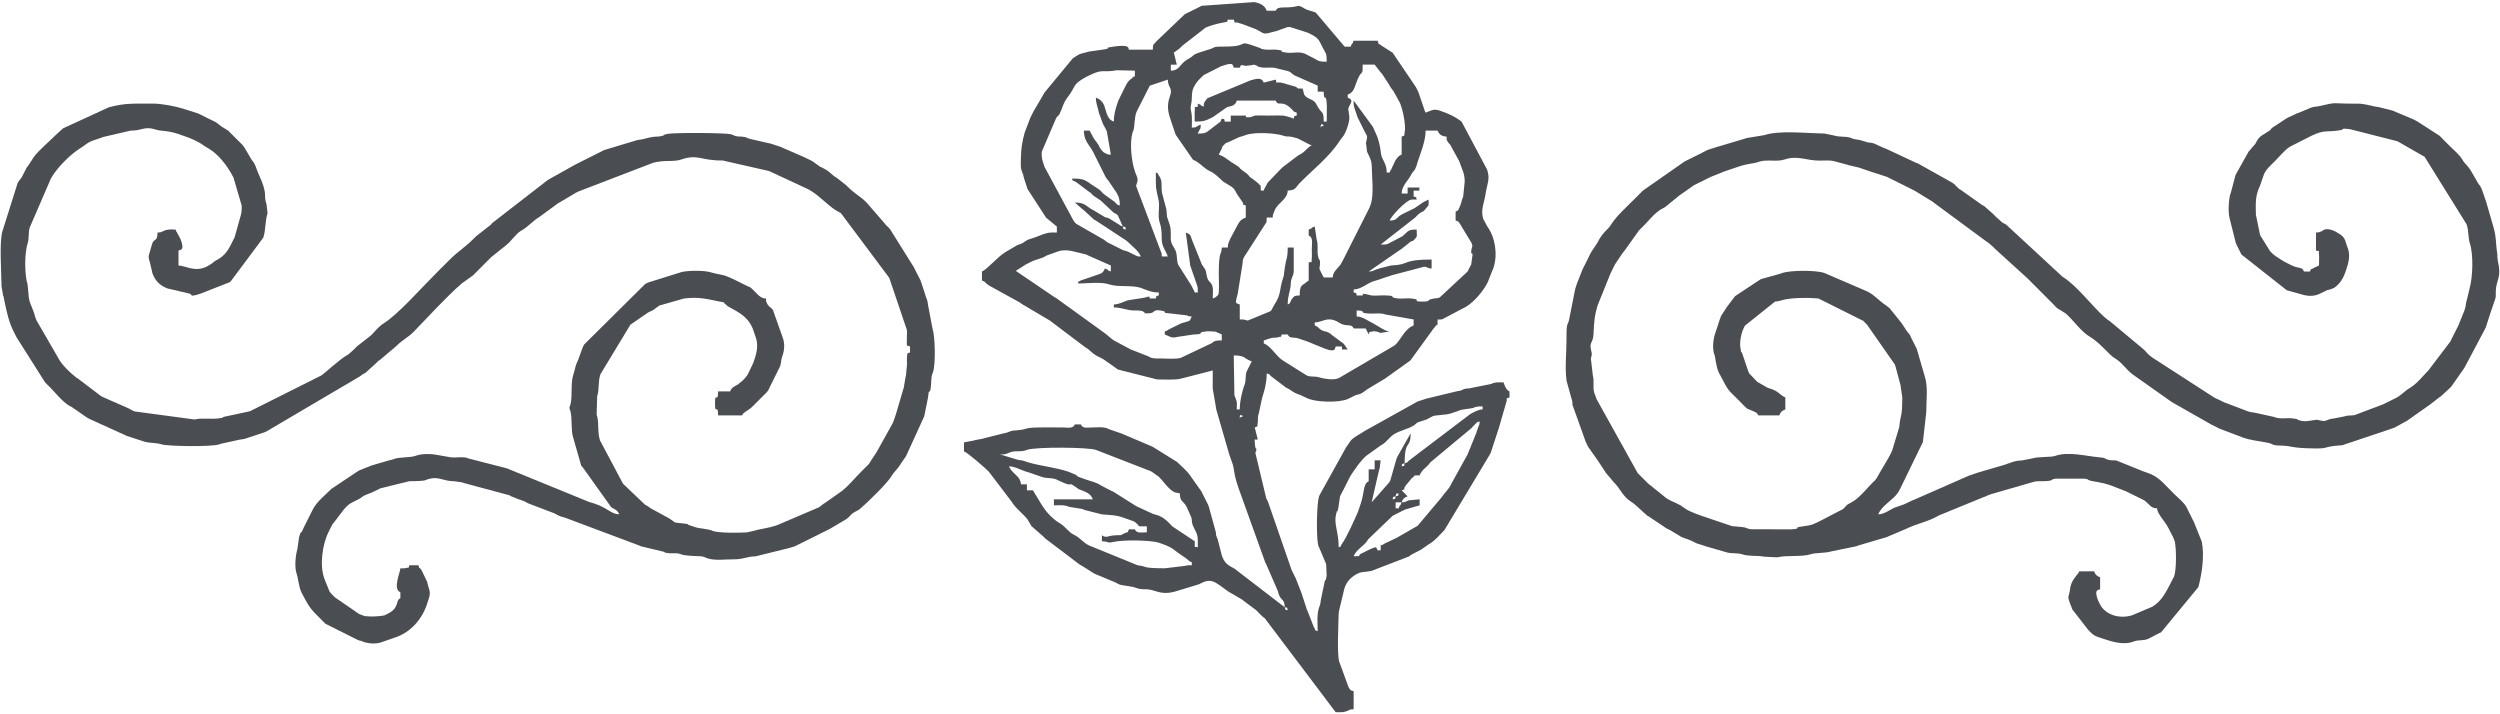 <?xml version="1.0" encoding="UTF-8"?> <svg xmlns="http://www.w3.org/2000/svg" xmlns:xlink="http://www.w3.org/1999/xlink" xmlns:xodm="http://www.corel.com/coreldraw/odm/2003" xml:space="preserve" width="574px" height="164px" version="1.1" style="shape-rendering:geometricPrecision; text-rendering:geometricPrecision; image-rendering:optimizeQuality; fill-rule:evenodd; clip-rule:evenodd" viewBox="0 0 574 164"> <defs> <style type="text/css"> .fil0 {fill:#4A4D51} </style> </defs> <g id="Слой_x0020_1">  <g id="_3221110435200"> <path class="fil0" d="M294.97 139.42c0.84,0.23 0.47,-0.15 0.69,0.69 -0.89,-0.23 -0.38,0.13 -0.69,-0.69zm26.85 -24.09c-0.6,1.66 -0.09,-0.27 -0.69,1.38l-0.69 0 0 -1.38 1.38 0zm-1.38 -1.37c-0.22,0.84 0.15,0.46 -0.69,0.69 0.24,-0.9 -0.13,-0.39 0.69,-0.69zm0 0c0.22,-0.84 -0.15,-0.47 0.69,-0.69 -0.24,0.89 0.13,0.38 -0.69,0.69zm-88.79 -6.89c1.32,0.03 2.44,0.7 3.69,1.13 0.39,0.13 0.84,0.26 1.31,0.41l2.55 0.89c1.14,0.39 2.12,0.15 3.25,0.54 0.08,0.03 0.16,0.08 0.24,0.11 0.07,0.03 0.15,0.08 0.23,0.11 4.33,2.12 1.58,-0.19 4.4,1.79 0.67,0.47 -0.19,0.03 0.66,0.38 1.17,0.48 2.42,0.78 2.94,2.22l-8.94 0 0 1.37c0.97,0 2.05,-0.11 2.95,0.15 0.08,0.02 0.17,0.06 0.25,0.09 0.08,0.03 0.16,0.08 0.24,0.1l2.37 0.39c1.39,0.19 0.79,0.21 1.07,0.3l4.12 1.05c3.61,0.27 3.5,0.2 6.83,1.42 0.09,0.03 0.18,0.05 0.26,0.09 0.8,0.35 0.01,-0.08 0.65,0.38 1.37,0.99 -0.2,0.85 2.59,0.85l0 1.38c-1.19,0 -2.33,0.34 -2.75,-0.69l-1.38 0c-0.47,1.18 0.22,0.29 -1.1,0.96 -1.27,0.66 -0.36,0.27 -2,0.42 -0.49,0.05 -0.43,0 -0.97,0.1 -0.8,0.15 -1.06,0.44 -1.9,0.03 -0.05,-0.02 -0.14,-0.11 -0.22,-0.13l0 1.37c1.59,0.04 1.25,0.48 2.53,0.17 2.31,-0.57 8.9,-0.42 10.57,0.16 3.76,1.31 2.85,1.4 5.92,3.36 0.93,0.59 0.74,0.81 1.63,1.13l0 0.69c-0.77,0 -0.86,-0.06 -1.58,0.14l-4.62 0.55c-5.62,-0.02 -3.82,-0.43 -6.21,-0.68l-11 -4.49c-0.07,-0.03 -0.16,-0.07 -0.23,-0.1 -1.23,-0.59 -1.82,-1.5 -2.98,-2.19l-0.89 -0.49c-1.01,-0.7 -1.77,-1.81 -2.78,-2.38 -1.99,-1.13 -3.59,-3.23 -4.24,-4.35l-1.95 -3.22 -1.38 0 0 -1.38 -1.38 0c-0.03,-1.62 -1.53,-2.26 -2.38,-3.46l-0.37 -0.67zm90.86 -0.68c-0.23,0.84 0.15,0.46 -0.69,0.68 0.23,-0.89 -0.13,-0.38 0.69,-0.68zm-92.92 -2.07c0.49,0 0.81,0.04 1.3,-0.07l1.25 -0.47c1.21,-0.33 2.2,0.01 3.4,-0.39 0.08,-0.02 0.16,-0.07 0.24,-0.1 2.06,-0.73 14.12,-0.61 15.83,0l12.64 4.91c0.06,0.04 0.15,0.09 0.22,0.13l1.61 1.14c1.07,1.05 2.27,2.96 3.65,3.57l1.15 0.23c0.05,2.07 0.82,1.61 1.62,3.2l1.05 2.39c0.2,0.91 0,0.83 0.31,1.75l0.34 0.7c0.93,1.79 0.81,1.93 0.81,4.35 -0.91,-0.37 -0.64,0.71 -0.69,-1.38l-5.16 -3.43c-0.9,-0.93 -1.61,-1.78 -2.84,-2.33 -0.62,-0.28 -0.02,-0.04 -0.75,-0.28 -0.37,-0.13 -0.45,-0.12 -0.8,-0.23l-3.77 -1.74c-0.07,-0.04 -0.16,-0.08 -0.22,-0.12l-5.28 -3.33c-0.08,-0.03 -0.17,-0.06 -0.26,-0.08l-2.49 -1.3c-1.01,-0.68 -2.07,-0.89 -3.21,-1.27 -0.08,-0.02 -0.17,-0.06 -0.25,-0.09l-1.77 -0.63c-0.11,-0.07 -0.33,-0.31 -0.57,-0.47l-1.7 -0.7c-2.96,-0.97 -6.47,-1.31 -9.22,-2.14l-1.03 -0.35c-0.88,-0.2 -0.85,-0.07 -1.72,-0.34l-3.69 -1.13zm92.23 11.01c0.29,-0.81 0.53,-1.07 1.37,-1.37l-1.37 -1.38c1.51,-0.61 -0.03,0.28 0.94,-1.12l1.1 -1.31c0.21,-0.22 0.03,-0.17 0.51,-0.52 0.73,-0.52 -0.27,-0.45 1.58,-0.49 0.49,-1.36 1.71,-1.84 2.49,-3.01l9.39 -7.82c0.46,-0.48 0.49,-0.58 0.84,-0.88 0.91,-0.79 -0.15,-0.25 1.04,-0.68 -0.02,1.02 -0.05,0.55 -0.24,1.14l-0.44 1.27c-0.03,0.09 -0.06,0.18 -0.08,0.27l-1.99 4.89c-0.04,0.07 -0.08,0.16 -0.12,0.23l-3.56 6.42c-0.03,0.07 -0.07,0.16 -0.11,0.23 -0.58,1.24 -1.46,1.87 -2.18,2.99l-5.5 6.53 -4.59 2.64c-0.07,0.04 -0.16,0.08 -0.23,0.12 -0.03,0.02 -0.43,0.21 -0.46,0.23 -0.07,0.03 -0.16,0.08 -0.23,0.11l-1.87 0.88c-0.03,0.02 -0.57,0.29 -0.66,0.38 -0.55,0.55 -0.4,-1.12 -0.45,1.27l-0.69 0c-0.41,-1.01 -0.4,-0.72 -1.61,-0.31l-2.35 1.17c-0.75,0.52 0.62,0.46 -1.55,0.51 0.58,-1.57 2.32,-2.27 3.21,-3.68 0.04,-0.06 0.08,-0.15 0.12,-0.22l5.62 -5.39c0.07,-0.04 0.16,-0.08 0.23,-0.12l2.05 -1.04c0.07,-0.03 0.16,-0.08 0.23,-0.11 0.08,-0.04 0.16,-0.08 0.24,-0.11 0.07,-0.03 0.17,-0.07 0.24,-0.1l3.21 -0.93 0 -1.37 -2.52 0.23c-0.79,0.26 -0.47,0.43 -1.61,0.45zm-37.17 -19.61c0,-0.94 1.23,0 0.31,0.02 -0.35,0 -0.31,0.76 -0.31,-0.02zm37.86 10.67c0,-5.75 1.37,-3.12 1.37,-6.89l-2.99 5.27c-0.03,0.07 -0.08,0.16 -0.11,0.23 -0.03,0.08 -0.07,0.17 -0.1,0.25 -0.03,0.08 -0.06,0.17 -0.09,0.25l-1.38 4.82c-0.05,0.09 -0.19,0.35 -0.25,0.44l-4.03 4.57 1.74 -7.55c0.03,-0.08 0.08,-0.16 0.1,-0.24l0.23 -1.84 -1.38 0 0 2.06 -1.37 0 0 2.76c-1.31,0.52 -0.95,2.55 -1.81,5.08l-0.7 2.04c-0.64,1.4 -2.41,5.53 -3.69,7.33 -0.5,0.73 0.24,0.31 -0.69,0.69 0,-3.6 -1.12,-5.22 -0.62,-7.5 0.44,-2.01 0.14,0.49 0.54,-1.53l0.4 -2.7c0.03,-0.07 0.08,-0.16 0.12,-0.23l0.94 -1.81c0.03,-0.07 0.08,-0.16 0.11,-0.23l0.46 -0.91c0.04,-0.07 0.08,-0.16 0.12,-0.23 0.03,-0.07 0.08,-0.16 0.11,-0.23l0.23 -0.47c0.54,-1.12 2.97,-4.53 4.04,-5.25l3.2 -2.3c0.07,-0.04 0.16,-0.08 0.23,-0.12 1.17,-0.66 1.79,-1.87 2.96,-2.54 1.4,-0.81 3.31,-1.16 4.53,-2.01 0.23,-0.16 0.46,-0.41 0.56,-0.47 0.43,-0.26 -0.27,0.03 0.72,-0.32l1.55 -0.51c0.01,0 0.6,-0.34 0.67,-0.37l0.68 -0.34c0.5,-0.18 0.11,-0.11 0.84,-0.2 3.49,-0.41 2.02,-0.01 5.13,-1.07 0.24,-0.08 -0.14,-0.07 0.78,-0.25l2.67 -0.42c0.3,-0.1 -0.28,-0.06 0.77,-0.27 0.5,-0.1 0.8,-0.07 1.3,-0.07l0 0.69c-1.02,0.02 -1.87,0.58 -2.76,1.02l-13.7 10.39c-1.19,0.84 -0.27,0.56 -1.43,0.98zm-37.86 -12.39l-0.69 0c0,-1.79 0.18,-1.3 -0.34,-2.76 -0.03,-0.08 -0.08,-0.15 -0.11,-0.23 -0.03,-0.09 -0.07,-0.17 -0.09,-0.25l-0.15 -9.15c2.73,0 2.21,0.68 4.13,1.37 -0.03,0.08 -0.09,0.11 -0.11,0.23l-1.05 2.06c-0.39,1.14 -0.08,1.76 -0.45,2.98 -0.04,0.11 -0.17,0.38 -0.2,0.49 -0.49,1.57 -0.94,3.41 -0.94,5.26zm26.84 -22.72c2.76,0.06 -0.11,0.6 3.08,0.72 1.46,0.05 2.25,-0.23 3.57,0.21l6.43 1.14 0 1.37c-2.24,0.82 -3.1,3.83 -4.58,4.72l-12.38 7.24c-0.06,0.03 -0.15,0.08 -0.22,0.12 -0.08,0.03 -0.16,0.07 -0.24,0.1 -1.21,0.44 -3.48,-0.01 -4.16,-0.23 -1.22,-0.39 -2,-0.03 -2.97,-0.47l-5.5 -3.45c-1.59,-1.02 -2.67,-3.28 -4.36,-3.9l0 -0.68c2.87,-1.04 2.34,-0.43 3.37,-0.76 0.96,-0.31 0.37,0.33 0.76,-0.62l1.37 0c0.39,0.96 1.16,0.59 2.25,0.85l1.8 0.6c0.09,0.03 0.18,0.06 0.26,0.09l4.18 1.7c2.54,0.96 2.31,0.05 2.52,-0.49l1.38 0c0.37,0.91 -0.71,0.65 1.38,0.69l-0.85 -1.22c-0.04,-0.05 -0.12,-0.12 -0.17,-0.17l-2.38 -1.75c-0.1,-0.08 -0.69,-0.57 -0.76,-0.61l-0.47 -0.23c-0.49,-0.2 -0.41,-0.08 -0.81,-0.22 -1.34,-0.46 -0.96,-0.88 -2.13,-1.31l0 -0.68c1.77,-0.04 2.8,-1.39 5.07,-0.26l1.1 0.62c0.08,0.03 0.17,0.07 0.25,0.09 1.15,0.38 2.11,-0.11 2.52,0.92l2.76 0 0.69 1.38c0.36,-0.91 -0.21,-0.36 0.76,-0.66 0.71,-0.21 1.36,0.08 1.98,0.31l2.07 -0.34c-1.12,-0.02 -2.48,-1.23 -4.58,-2.29 -0.79,-0.4 -1.81,-1.12 -2.99,-1.15l0 -1.38zm-64.01 -6.19c2.24,0 5.24,-0.47 7.33,0.24 1.87,0.63 5.17,0.08 7.15,0.77l0.49 0.2c1.33,0.47 2.03,0.85 3.61,0.85l0 0.69c-0.89,0.24 -0.38,-0.13 -0.68,0.69l-1.38 0c-0.37,-0.96 0.19,-0.39 -0.49,-0.38 -0.22,0 -0.16,0.05 -0.4,0.1 -0.07,0.02 -0.16,0.07 -0.24,0.09l-3.95 0.61c-1.03,0.37 -2.01,0.93 -3.18,0.96l0 0.68c1.74,0 2.88,0.63 4.47,0.7 0.44,0.02 0.92,-0.04 1.36,0.02 1.94,0.27 0.2,0.03 1.07,0.34 0.73,0.26 -0.96,0.29 1.02,0.29 1.7,0 0.87,-1.04 3,-0.61 1.98,0.39 -0.61,0.44 2.15,0.65l3.7 0.43c0.5,0.16 0.1,0.23 1.13,0.25l-0.45 0.93c-0.05,0.02 -0.17,0.08 -0.24,0.11 -0.06,0.02 -0.17,0.07 -0.24,0.1l-1.33 0.39c-0.09,0.03 -0.18,0.06 -0.26,0.09l-2.76 1.36c-0.99,0.5 0.45,-0.03 -0.92,0.46l0 0.69c1.03,0.37 1.48,0.98 2.93,0.56l3.63 -0.54c3.05,-0.1 0.37,-0.47 3.08,-0.73 0.26,-0.03 1.75,0.02 2,0.07l1.44 0.64 0 1.38c-1.21,0 -1.47,-0.04 -2.42,0.68l-7 3.32c-1.23,0.34 -3.03,0.13 -4.36,0.14 -0.54,0 -1.5,0.03 -2,-0.07 -1.02,-0.21 -0.39,-0.1 -0.76,-0.26 -0.08,-0.04 -0.16,-0.08 -0.23,-0.12l-3.7 -1.46c-0.09,-0.03 -0.18,-0.05 -0.27,-0.08l-3.59 -1.92c-1.13,-0.54 -1.82,-1.46 -2.75,-2.06l-10.99 -7.94c-0.07,-0.03 -0.17,-0.07 -0.24,-0.11l-8.98 -6.09 2.31 -1.48c0.09,-0.05 0.37,-0.18 0.46,-0.23l0.91 -0.46c0.1,-0.05 0.38,-0.17 0.49,-0.21l2.06 -0.69c0.02,0 0.51,-0.28 0.67,-0.36 0.07,-0.03 0.16,-0.08 0.23,-0.12l2.79 -1c1.94,-0.52 3.77,0.23 5.63,0.64 1.25,0.27 0.24,0.02 0.79,0.24 0.07,0.03 0.16,0.08 0.23,0.11l5.25 2.32 0 1.38c-1.65,-0.6 0.28,-0.09 -1.37,-0.69 -0.29,0.79 -0.6,1.02 -1.16,1.25l-4.36 1.49c-0.72,0.5 -0.31,-0.22 -0.68,0.7zm10.33 -13.08c0.84,0.22 0.46,-0.15 0.68,0.69 -0.89,-0.24 -0.38,0.13 -0.68,-0.69zm65.38 -7.57l-1.37 0c0.03,-1.34 0.77,-2.25 1.53,-3.29 0.04,-0.05 0.1,-0.13 0.15,-0.19l0.77 -1.29c0.08,-0.11 0.57,-0.69 0.62,-0.77l0.39 -0.98c0.08,-0.27 0.15,-0.53 0.23,-0.8l0.79 -2.3c0.53,-1.59 1.02,-3.13 1.02,-4.83l2.76 0c0.11,0.3 0.49,1.34 2.06,1.37 0.02,0.92 -0.09,0.47 0.23,1.15 0.03,0.07 0.5,0.65 0.62,0.76l2.07 3.78c0.03,0.08 0.06,0.17 0.09,0.25 0.64,1.91 1.11,2.39 1.15,4.36l-0.35 3.49c-0.03,0.08 -0.07,0.16 -0.1,0.24 -0.03,0.08 -0.07,0.17 -0.1,0.25l-0.39 1.33c-0.03,0.08 -0.06,0.17 -0.1,0.25 -0.03,0.07 -0.06,0.17 -0.1,0.24 -0.4,0.8 -0.16,0.79 -0.95,1.11l0 2.07c0.74,0.26 0.34,-0.01 0.85,0.51l2.75 4.54c0.02,0.06 0.08,0.15 0.1,0.21 0.04,0.09 0.13,0.38 0.13,0.4 0.01,0.04 0.01,0.14 0.01,0.19l-0.21 0.79c-0.16,1.79 -0.03,0.18 0.26,1.16l-0.31 2.3c-0.05,0.1 -0.2,0.36 -0.25,0.45l-0.47 0.92c-0.03,0.07 -0.08,0.16 -0.11,0.23l-6.42 5.97c-0.86,0.28 -0.62,0.1 -1.45,0.26l-0.57 0.13c-0.92,0.25 -0.03,0.55 -1.88,0.54 -2.84,0 0.15,-0.48 -2.75,-0.72 -0.91,-0.08 -2.19,0.12 -3.09,-0.01 -2.25,-0.32 0.23,-0.57 -2.74,-0.69 -0.96,-0.04 -2.21,0.12 -3.16,0.02l-1.14 -0.27c-0.07,-0.02 -0.16,-0.07 -0.22,-0.07l-0.33 -0.02c-0.75,0.19 0.04,-0.62 -0.34,0.36l-1.38 0c-0.23,-0.89 0.13,-0.38 -0.69,-0.69l0 -0.68c1.63,-0.04 2.89,-1.27 4.37,-1.83 0.08,-0.03 0.18,-0.06 0.26,-0.09l1.32 -0.4c0.29,-0.1 0.21,-0.09 0.5,-0.19l1.81 -0.59c0.09,-0.03 0.17,-0.07 0.26,-0.09 0.08,-0.03 0.17,-0.07 0.25,-0.09l7.41 -1.95c0.77,0 0.76,0.39 1.72,0.41l0 -2.07c-6.9,0 -4.89,1.21 -9.3,1.37l-2.48 0.62c-0.31,0.1 -0.47,0.14 -0.79,0.25 -0.82,0.28 -0.82,0.49 -1.88,0.52l7.33 -5.06c0.06,-0.04 0.15,-0.09 0.21,-0.13l2.11 -1.68c0.76,-0.42 0.06,0.31 0.87,-0.51 0.79,-0.81 0.49,-0.79 0.49,-2.26 -2.13,0 -1.91,0.42 -3.27,1.55l-3.4 1.77c-0.67,0.17 -0.89,0.12 -1.59,0.12l7.92 -6.19c0.45,-0.4 0.57,-0.71 1.27,-1.14 0.49,-0.3 0.31,-0.12 0.69,-0.34l1.1 -1.31c0.07,-0.34 0.03,-0.98 0.03,-1.34l-0.69 0.34c-0.06,0.02 -0.17,0.07 -0.24,0.11 -0.06,0.03 -0.16,0.07 -0.23,0.11l-2.04 1.39c-0.09,0.06 -0.36,0.19 -0.46,0.24 -0.07,0.04 -0.16,0.08 -0.23,0.11l-1.16 0.56c-0.07,0.04 -0.16,0.08 -0.23,0.12l-0.46 0.22c-0.07,0.03 -0.17,0.07 -0.24,0.11 -1.61,0.84 -1.07,1.46 -2.97,1.51 0.4,-1.1 3.71,-4.54 4.86,-4.78 0.38,-0.08 0.94,-0.04 1.34,-0.04 -0.24,-0.9 0.13,-0.39 -0.69,-0.69l0 -1.38c2.08,-0.04 1.01,0.22 1.38,-0.69l-2.76 0 0 1.38zm-42.67 -10.32c0.27,-0.74 0,-0.35 0.52,-0.86 0.85,-0.85 0.04,-0.15 1.07,-0.66l2.34 -1.09c0.45,-0.15 0.62,-0.17 1.06,-0.32l0.5 -0.19c2.11,-0.74 6.74,-0.45 8.52,0.12 1.62,0.52 0.78,-0.15 3.45,0.68l3.19 1.63c-0.63,0.23 -0.32,0.11 -0.66,0.37 -0.79,0.59 -0.72,0.89 -1.87,1.58l-0.45 0.24c-0.06,0.03 -0.15,0.08 -0.21,0.12l-3.52 2.68c-0.38,0.38 -0.32,0.32 -0.69,0.69l-2.7 2.81c-0.16,0.26 -0.34,0.64 -0.47,0.9 -0.46,0.96 0.04,-0.4 -0.44,0.93l-0.69 0c-0.04,-1.75 0.07,-0.82 -0.49,-1.58l-1.14 -0.92c-1.83,-1.22 -0.37,-0.56 -2.25,-1.88 -1.74,-1.22 -0.09,-0.46 -2.54,-1.94 -0.06,-0.04 -0.15,-0.08 -0.22,-0.12 -0.06,-0.04 -0.14,-0.1 -0.2,-0.14 -1.17,-0.8 -1.43,-1.18 -2.8,-1.68l0.69 -1.37zm22.71 -5.17c0,-0.93 1.23,0 0.31,0.02 -0.35,0.01 -0.31,0.77 -0.31,-0.02zm6.2 -7.22c1.18,-0.43 1.47,-1.3 1.82,-2.31 1.49,-4.27 1.62,-1.34 1.62,-4.58l2.75 0 1.21 1.55c0.08,0.08 0.59,0.71 0.62,0.76l1.49 2.29c0.24,0.38 0.1,0.23 0.37,0.66 0.12,0.19 0.35,0.44 0.6,0.78l1.11 1.99c0.05,0.09 0.2,0.35 0.24,0.44l0.23 0.46c0.57,1.41 1.36,4.97 1.03,6.57 -0.22,1.04 0.2,0.66 -0.7,1.02l0 4.13c-1.33,0.48 -1.76,2.15 -2.41,3.44 -0.14,0.28 -0.04,-0.15 -0.35,0.69l-0.68 0c0,-1.42 -0.36,-1.99 -0.94,-3.19 -0.65,-1.32 -0.15,-1.79 -1.2,-5l-0.95 -2.14c-0.04,-0.07 -0.08,-0.16 -0.12,-0.23l-4.37 -5.96c0,0.76 -0.04,0.87 0.14,1.59 0.03,0.08 0.06,0.17 0.09,0.25l0.61 1.8c0.03,0.08 0.06,0.17 0.09,0.25l1.49 3c0.89,1.71 0.75,1.08 0.41,2.82l0.24 2.01c0.56,1.27 1.07,1.9 1.09,3.4 0.03,2.54 0.49,6.04 -0.16,8.49l-0.29 0.75c-0.03,0.08 -0.07,0.17 -0.09,0.25l-6.12 12.12c-0.28,0.44 -0.13,0.28 -0.36,0.67 -0.68,1.13 -1.92,1.77 -1.95,3.21l-2.07 0c-0.03,-0.08 -0.1,-0.28 -0.11,-0.23l-0.36 -0.69c-0.85,-1.62 -0.36,-0.92 -0.38,-2.49 -0.02,-1.15 -0.17,-0.16 -0.44,-1.46 -0.28,-1.28 0.1,-2.57 -0.32,-3.84l-0.45 -2.99c-1.66,0.6 0.27,0.09 -1.38,0.69l0 1.38c1.08,0.43 0.71,1.84 0.71,3.09 0,0.36 0.04,1.51 0.02,1.76 -0.22,2.09 0.31,0.92 -0.73,1.34l0 4.13 -1.59 1.17c-0.48,0.64 -0.47,1.38 -0.47,2.27 -1.17,0.03 -1.21,0.09 -1.72,0.7 -0.52,0.63 -0.25,1.05 -1.04,1.37 0,-2.11 0.55,-2.86 0.69,-4.48 0.04,-0.44 -0.02,-0.46 0.08,-0.95 0.23,-1.15 0.52,-1.02 0.62,-2.13l-0.01 -5.52 -1.38 0c0,2.61 -0.35,2.39 -0.65,4.51l-0.28 2.13c-0.02,0.09 -0.07,0.17 -0.1,0.25 -1.04,3.21 -0.31,3.58 -2.15,6.44l-0.48 0.9c-0.32,0.46 0.09,0 -0.3,0.39l-5.21 2.15c-0.92,-0.23 -0.62,-0.25 -1.84,-0.25l0 -3.44c-1,-0.41 -1.11,-0.02 -0.46,-2.52l1.05 -6.53c0.21,-0.96 -0.07,-0.84 0.33,-1.73l4.85 -7.55c0.34,-0.75 0.38,0.15 0.42,-1.63l1.38 0c0.01,-0.61 0,-0.4 0.14,-0.89l0.4 -0.98c0.82,-1.63 2.86,-2.38 2.9,-4.33 1.86,-0.04 1.78,-0.71 2.76,-1.72 3.1,-3.18 6.79,-5.97 9.19,-9.73l0.89 -1.17c0.59,-0.88 1.46,-3.34 1.3,-4.43l-0.24 -1.71c0.3,-1.22 1.53,-1.91 -0.13,-2.58l0 -0.68zm-23.4 25.46l0 2.76c-1.39,0.5 -1.59,1.23 -2.07,2.06l-1.55 2.92c-0.27,0.84 -0.49,0.82 -0.51,1.9l-1.38 0c-0.04,1.94 -0.7,0.34 -0.69,6.19 0,1.04 0.09,2.5 0.03,3.47 -0.08,1.19 0.04,1.11 -0.71,1.7 -0.36,0.27 -0.1,0.13 -0.7,0.34 0,-0.59 0.08,-1.91 0.01,-2.41 -0.21,-1.45 -1.01,-1.23 -1.31,-2.48 -0.51,-2.11 0.03,-1.09 -1.21,-2.92l-2.36 -5.9c-0.21,-0.9 -0.46,-1.12 -1.32,-1.43l1.02 7.58c0.03,0.08 0.07,0.17 0.09,0.25l1.42 4.1c0.28,0.91 0.22,0.73 0.22,1.83l-0.69 0c-0.27,-0.75 -0.23,-0.47 -0.33,-0.69l-0.34 -0.7c-0.04,-0.06 -0.08,-0.15 -0.12,-0.22 -0.04,-0.06 -0.09,-0.15 -0.13,-0.21l-2.54 -4.01c-0.63,-0.81 -0.53,-1.38 -0.7,-2.74l-0.1 -0.59c-0.02,-0.09 -0.05,-0.17 -0.08,-0.26 -0.03,-0.08 -0.07,-0.16 -0.1,-0.24l-0.85 -1.56c-0.31,-0.88 -0.22,-1.16 -0.21,-2.2 0.01,-1.8 -0.3,-2.17 -0.79,-3.73 -0.03,-0.08 -0.06,-0.18 -0.09,-0.26l-0.12 -1.49c0,-0.04 -0.01,-0.13 -0.02,-0.18l-0.98 -3.7c-0.31,-1.59 0.23,-2.77 -0.74,-4.08 -0.51,-0.69 0.21,-0.3 -0.7,-0.67 0,4.11 -0.06,3.12 0.62,6.26 0.28,1.29 -0.06,2.79 0.05,4.08 0.16,1.78 0.68,1.31 0.68,4.83 0,1.83 0.82,2.5 1.4,4.1l-1.38 0c-0.02,-0.99 0.02,-0.45 -0.22,-1.15l-5.68 -15.03c0,-0.04 0.02,-0.13 0.03,-0.18l0.29 -0.9c0.1,-0.87 -0.21,-1.19 -0.53,-2.09 -0.03,-0.08 -0.05,-0.17 -0.08,-0.26 -0.79,-2.26 -1.21,-6.47 -0.54,-8.81l0.19 -0.48c0.38,-1.07 0.19,-3.14 0.78,-4.39l3.01 -5.94 4.13 -1.38c0.05,2.01 1.12,1.7 0.56,3.63 -0.02,0.09 -0.07,0.17 -0.1,0.25 -0.84,2.44 -0.28,3.95 0.39,5.94l0.78 2.32c0.03,0.08 0.06,0.17 0.09,0.25 0.03,0.09 0.06,0.17 0.09,0.26l3.94 5.7c0.52,0.33 0.38,0.15 0.89,0.48 1.18,0.75 1.75,1.58 3,2.17 1.38,0.65 2,1.48 3.08,2.42l1.5 0.91c1.18,0.72 1.14,1.05 1.73,2.05l1.13 1.63c0.74,1.03 -0.64,0.31 0.82,0.9zm-9.64 -22.71c-1.65,-0.6 0.28,-0.09 -1.38,-0.69l0 0.69c-1.03,0.42 -0.51,-0.75 -0.72,1.34 -0.04,0.39 0.03,1.61 0.03,2.1 1.96,0 2.44,-0.17 3.91,-0.91 0.07,-0.04 0.16,-0.08 0.23,-0.11l3.24 -2.28c0.69,-0.26 1.36,-0.17 1.91,-0.83 0.31,-0.37 0.13,-0.06 0.35,-0.69l8.95 0c0.61,1.51 1.33,-0.34 3.61,1.9 0.87,0.84 0.18,0.49 1.21,0.86l0 0.68c-0.9,0.24 -0.39,-0.12 -0.69,0.69 -2.7,-0.97 -2.59,-0.68 -5.85,-0.69 -0.89,0 -2.3,-0.08 -3.13,0.01 -0.2,0.02 -0.6,0.4 -1.54,0.38 -0.03,-0.01 -0.13,-0.02 -0.15,-0.02 -0.75,-0.2 0.03,0.61 -0.34,-0.37l-3.45 0 0 1.38 -1.37 0c-0.24,-0.89 0.13,-0.38 -0.69,-0.69 -0.28,0.77 -0.23,0.69 -0.91,1.16l-2.34 1.79c-0.61,0.48 -1.39,0.49 -2.26,0.49 0.5,-1.35 0.66,-0.68 0.69,-2.06 -1.36,0.49 -0.68,0.66 -2.06,0.69 0,-0.87 0.08,-2.3 -0.04,-3.1 -0.14,-0.96 -0.35,-1.26 -0.13,-2.19 0.34,-1.47 -0.03,-2.6 0.59,-3.93 0.03,-0.07 0.08,-0.15 0.12,-0.22 0.63,-1.23 1.3,-1.74 2.19,-2.62l3.89 -1.98c2.99,-1.09 2.72,-0.46 3.01,0.27l1.38 0c0.32,-0.79 0.26,-0.58 1.11,-0.47 0.05,0 0.15,0.06 0.21,0.07l1.23 -0.14c1.13,-0.21 0.44,-0.2 1.31,0.07 0.82,0.25 -0.6,0.05 1.02,0.4 0.54,0.12 1.11,0.08 1.66,0.07 0.39,0 0.99,-0.03 1.36,0.02l3.04 0.74c0.84,0.21 0.8,0.5 1.49,0.92 0.06,0.04 0.14,0.1 0.21,0.13l5.25 2.32 0 1.38 1.38 0c0.06,2.74 0.58,-0.1 0.72,3.07 0.04,1.18 -0.03,2.6 -0.03,3.81l-0.69 0c0,-2.47 -0.33,-1.71 -1.25,-3.22l-0.63 -1.09c-0.76,-0.99 -1.83,-0.75 -2.6,-1.88l-0.34 -1.38c-1.85,-0.04 -0.87,-0.08 -1.62,-0.44l-3.21 -0.92c-2.08,-0.25 -0.91,0.41 -1.36,-0.71l-2.75 0.69c-0.46,-1.12 -1.33,-1.02 -2.95,-0.55 -0.09,0.03 -0.17,0.07 -0.26,0.1 -0.08,0.02 -0.16,0.07 -0.24,0.1l-9.49 3.94c-0.1,0.1 -0.58,0.72 -0.6,0.77 -0.31,0.7 -0.21,0.21 -0.23,1.15zm-30.28 16.52c0.38,0.96 -0.14,0 1.33,1.07l2.55 1.92c1.2,0.76 -0.1,0.27 2.76,2.07l1.95 1.83c1.41,1.44 1.18,0.89 1.94,1.5l1.17 2.62c-0.76,-0.27 -0.48,-0.23 -0.7,-0.34l-2.55 -1.57c-0.49,-0.2 -0.41,-0.08 -0.82,-0.22l-2.58 -1.55c-1.86,-0.9 -1.85,-1.83 -4.37,-1.83l1.84 1.61c0.06,0.04 0.15,0.09 0.21,0.14l2.32 2.15c0.07,0.04 0.16,0.08 0.22,0.12 0.07,0.04 0.16,0.08 0.23,0.12l7.06 4.64c1.05,1.05 2.79,2.31 3.27,3.61 -1,-0.02 -0.45,0.03 -1.15,-0.22l-1.85 -0.91c-0.6,-0.23 -0.46,-0.13 -1.06,-0.31l-3.67 -1.84c-0.35,-0.26 -0.59,-0.47 -0.78,-0.6 -0.5,-0.32 -0.39,-0.17 -0.88,-0.5l-5.25 -3.01c-0.75,-0.57 -0.11,0.06 -0.69,-0.68 -0.6,-0.79 0.28,0.46 -0.27,-0.42l-6.51 -12.07c-0.41,-1.19 -0.77,-2.12 -0.63,-3.53l3.31 -7.72c0.95,-1.27 0.3,0.13 1.09,-1.66 0.05,-0.1 0.16,-0.39 0.2,-0.49 0.94,-2.68 1.47,-2.36 2.74,-4.83 0.58,-1.12 1.32,-1.6 2.99,-2.52 0.09,-0.05 0.37,-0.18 0.46,-0.22 0.08,-0.04 0.17,-0.08 0.24,-0.11 3.04,-1.53 3.16,-0.52 6.16,-1.12l4.17 0.09 0 1.38c-1.92,0.69 0.95,-0.69 -0.45,0.23 -0.13,0.09 -0.6,0.42 -0.61,0.43 -0.85,0.75 -0.96,1.39 -1.26,1.84l-1.47 3c-0.03,0.08 -0.06,0.17 -0.09,0.26 -0.03,0.08 -0.06,0.17 -0.09,0.25 -0.48,1.45 -0.85,2.58 -0.85,4.31 -1.04,-0.37 -1.29,-1.01 -1.63,-1.81l-0.57 -1.84c-0.34,-0.87 -0.99,-1.52 -1.93,-1.86 0,1.37 0.46,2.19 0.69,3.45l0.91 2.52c0.05,0.1 0.19,0.36 0.24,0.46l0.48 0.89c0.04,0.1 0.17,0.38 0.21,0.48l0.91 5.28c-0.57,-0.01 -0.38,0.05 -0.9,-0.13l-0.68 -0.35c-0.83,-0.6 -1.27,-1.76 -1.29,-1.8l-1.02 -1.4c-0.16,-0.25 -0.34,-0.63 -0.48,-0.9 -0.49,-0.99 0.04,0.42 -0.45,-0.92l-1.37 0c0,1.98 0.79,2.79 1.82,4.36 0.17,0.26 0.35,0.64 0.48,0.9l2.75 5.51c0.14,0.2 0.32,0.37 0.61,0.77l1.53 2.26c0.79,1.08 1.07,2.03 1.07,3.4 -1.05,-0.38 -0.32,-0.01 -1.21,-0.85l-2.4 -1.73c-0.66,-0.53 -0.57,-0.7 -1.24,-1.17l-1.88 -1.22c-0.44,-0.34 -0.16,-0.16 -0.6,-0.43 -0.01,-0.01 -0.65,-0.36 -0.67,-0.37 -0.91,-0.43 -1.94,-0.42 -3.01,-0.42zm22.71 -24.78l0 -1.38 1.38 0 -0.69 -2.75 1.39 -1.02c0.01,-0.01 0.34,-0.36 0.5,-0.53l5.43 -4.21c0.07,-0.03 0.16,-0.07 0.24,-0.1 1.88,-0.77 4.03,-1.09 4.06,-1.1 0.96,-0.35 0.37,0.38 0.77,-0.61l1.37 0c0.54,1.34 -0.23,0.26 1.28,0.79l0.78 0.25c0.08,0.03 0.17,0.06 0.26,0.09l2.74 1.04c0.07,0.04 0.15,0.09 0.23,0.12 0.07,0.04 0.15,0.09 0.23,0.13 0.07,0.03 0.16,0.08 0.23,0.12 0.07,0.04 0.16,0.09 0.23,0.12 1.14,0.61 0.73,0.78 3.84,-0.06 0.1,-0.03 0.18,-0.06 0.27,-0.09l1.29 -0.47c1.32,-0.45 1.01,-0.46 1.94,-0.24l3.67 1.18c0.07,0.03 0.16,0.07 0.23,0.11 2.29,1.14 2.19,1.32 3.21,3.33 0.78,1.54 0.91,1.17 0.91,3.22 -0.47,0 -0.86,0.03 -1.32,-0.06 -0.78,-0.16 -0.42,-0.1 -1,-0.38 -0.01,0 -0.81,-0.43 -0.89,-0.48 -0.01,0 -0.46,-0.23 -0.46,-0.23l-1.36 -0.71c-1.55,-0.55 -2.72,-0.01 -4.25,-0.23 -2.52,-0.36 0.43,-0.3 -2.09,-0.65 -0.94,-0.13 -2.07,0.1 -3.02,-0.08 -1.33,-0.27 -0.2,-0.07 -1.02,-0.36 -5.98,-2.16 -1.49,-0.22 -8.35,-0.29 -2.24,-0.02 -1.79,0.13 -2.66,0.45l-0.51 0.18c-0.08,0.03 -0.17,0.05 -0.26,0.08l-2.35 0.75c-1.22,0.43 -0.98,0.63 -1.9,1.19l-0.67 0.37c-1.73,1.1 -1.65,2.47 -3.68,2.51zm26.15 123.2l-11.48 -8.82c-1.05,-0.63 -2.23,-0.98 -2.92,-2.93l-0.99 -3.83c-0.03,-0.1 -0.17,-0.38 -0.2,-0.49 -0.25,-0.82 -0.12,-0.07 -0.22,-1.15l-1.63 -5.94c-0.04,-0.1 -0.16,-0.38 -0.21,-0.48l-1.38 -2.75c-0.03,-0.07 -0.07,-0.16 -0.11,-0.23l-2.43 -3.42c-0.78,-1.25 -2.14,-2.32 -3.19,-3.35l-5.52 -3.43c-0.07,-0.03 -0.16,-0.08 -0.23,-0.11l-4.35 -1.85c-0.08,-0.03 -0.17,-0.07 -0.24,-0.1 -0.08,-0.03 -0.17,-0.07 -0.24,-0.11l-2.43 -1.01c-0.09,-0.03 -0.18,-0.05 -0.26,-0.08l-2.56 -0.89c-0.25,-0.09 0.2,-0.13 -1.06,-0.31 -0.7,-0.09 -2.02,0 -2.77,0.01 -1.14,0.02 -2,0.23 -2.38,-0.71l-1.38 0c-0.4,1 -1.54,0.73 -2.73,0.7 -1.27,-0.02 -2.54,-0.01 -3.81,-0.01 -5.92,-0.01 -3.57,0.39 -6.88,0.68 -1.06,0.1 -0.56,-0.04 -1.48,0.24 -0.11,0.04 -0.38,0.17 -0.49,0.2 -0.5,0.16 -0.16,0.08 -0.82,0.21l-4.68 1.17c-0.09,0.03 -0.17,0.06 -0.26,0.09l-1.74 0.32c-0.09,0.03 -0.17,0.06 -0.26,0.09l-2.31 0.44 0 2.06c0.91,0.33 4.8,3.77 5.69,4.64l5.2 6.84c1.01,1.69 2.59,2.71 3.73,4.18l0.76 1.31c0.04,0.06 0.09,0.15 0.13,0.21l2.75 2.41c0.05,0.05 0.12,0.13 0.17,0.18 0.05,0.05 0.11,0.13 0.16,0.18l8.03 6.08c0.1,0.05 0.37,0.18 0.46,0.24l2.74 1.73c0.09,0.04 0.37,0.18 0.46,0.22l3.89 1.62c1.86,0.71 0.44,0.67 3.99,1.17 1.6,0.23 1.37,0.6 3.13,0.65 0.34,0.01 0.68,-0.02 1.01,0.03 1.86,0.24 3.1,1.34 6.08,0.52l5.54 -1.68c0.07,-0.04 0.16,-0.09 0.23,-0.12 2.58,-1.33 3.14,-0.73 6.57,1.79l3.05 1.77c0.35,0.23 0.14,0.12 0.58,0.45l2.76 2.06c0.22,0.23 0.46,0.47 0.68,0.7 0.39,0.4 0.71,0.77 1.27,1.13l16.28 21.57c0.87,0 1.46,0.08 2.27,-0.14 0.88,-0.24 0.7,-0.52 1.86,-0.54l0 -4.13c-0.91,-0.33 -0.52,0.01 -1.16,-0.9l-2.21 -6.05c-0.43,-2.13 -0.14,-8.02 -0.09,-10.29 0.02,-0.79 0.02,-0.86 0.19,-1.58l1.12 -4.68c0.39,-1.28 1.02,-2.15 2.17,-2.98 0.06,-0.05 0.15,-0.1 0.21,-0.14 0.06,-0.04 0.15,-0.09 0.21,-0.13 1.33,-0.8 1.77,-0.52 3.62,-0.86l8.69 -3.35c0.08,-0.06 0.29,-0.26 0.37,-0.32l2.26 -1.18c0.07,-0.04 0.15,-0.09 0.22,-0.13l1.62 -1.14c0.06,-0.04 0.15,-0.08 0.22,-0.12 1.29,-0.76 2.31,-2.06 3.4,-3.14l10.59 -17.63 1.36 -4.14c0.09,-0.25 0.14,-0.44 0.25,-0.78 0.03,-0.08 0.05,-0.18 0.08,-0.26 0.03,-0.09 0.06,-0.18 0.09,-0.26 0.03,-0.08 0.07,-0.17 0.09,-0.25l1.7 -5.87c0.54,-1.51 -0.54,-0.74 0.79,-1.28l0 -1.37c-0.76,-0.31 -1.05,-1.17 -1.37,-2.07 -0.38,0 -1.05,-0.04 -1.39,-0.01 -0.74,0.07 0.05,-0.06 -0.61,0.08 -0.94,0.2 -0.54,0.2 -0.76,0.27l-5.16 1.03c-1.81,0.08 -0.89,0.39 -2.79,0.66l-7.2 1.74c-0.08,0.03 -0.17,0.07 -0.25,0.1 -0.08,0.03 -0.17,0.07 -0.25,0.09 -0.59,0.2 -0.76,0.2 -1.31,0.41l-12.16 6.77c-1.03,0.75 -2.42,1.3 -3.24,2.26l-0.83 1.24c-0.05,0.06 -0.11,0.13 -0.16,0.18l-6.14 11.07c-0.03,0.08 -0.07,0.17 -0.1,0.25 -0.59,1.69 -0.63,9.13 -0.26,10.97 0.18,0.89 0.18,0.54 0.26,0.77l1.53 3.63c0.03,0.09 0.06,0.17 0.09,0.26l0.11 2.6c-0.3,1.9 -0.16,0.44 -0.44,1.3l-0.83 3.98c-0.15,0.64 -0.07,0.8 -0.26,1.47l-0.19 0.5c-0.59,1.75 -0.34,3.65 -0.34,5.51 -0.9,-0.36 -0.33,-0.04 -0.83,-0.88 -0.04,-0.07 -0.08,-0.16 -0.12,-0.23l-1.35 -3.47c-0.05,-0.09 -0.17,-0.38 -0.21,-0.48l-1.18 -3.64c-0.03,-0.08 -0.06,-0.17 -0.09,-0.25l-1.26 -3.21c-0.04,-0.07 -0.08,-0.16 -0.12,-0.23l-0.57 -1.15c-0.54,-1.05 0.3,0.6 -0.23,-0.45l-5.48 -15.83c-0.04,-0.09 -0.19,-0.34 -0.23,-0.44 -0.04,-0.07 -0.1,-0.15 -0.13,-0.22l-2.14 -8.95c-0.65,-2.36 -0.2,-1.55 -0.16,-2.02 0.1,-1.12 -0.16,0.16 -0.29,-1.3 -0.19,-1.99 -0.09,-1.01 0.63,-1.3l-0.69 -2.75c0.92,-0.38 0.47,0.01 0.68,-1.05 0.13,-0.69 -0.07,-1 0.16,-1.9 0.02,-0.09 0.06,-0.17 0.09,-0.25l0.79 -3.69c0.02,-0.08 0.07,-0.17 0.09,-0.25 0.54,-1.7 0.94,-3.32 0.94,-5.25 1.19,0.43 0.13,-0.12 1.05,0.68l3.32 2.52c1.66,0.81 1.44,1.13 3.39,1.77l1.41 0.66c1.87,0.98 7.28,1.18 9.44,0.24l1.85 -0.9c0.4,-0.13 0.53,-0.11 0.82,-0.21 1.01,-0.35 1.41,-0.97 2.34,-1.45l3.23 -1.94c0.06,-0.04 0.16,-0.08 0.22,-0.12l5.82 -4.16c0.05,-0.05 0.12,-0.12 0.17,-0.17l4.92 -6.78c0.04,-0.06 0.09,-0.15 0.13,-0.21l0.62 -0.76c0.5,-0.74 0.46,0.54 0.51,-1.56 0.28,0 0.74,0.02 1.01,-0.02l5.63 -2.97c1.85,-1.18 3.86,-3.55 4.83,-5.49l1.09 -2.71c0.02,-0.08 0.06,-0.17 0.09,-0.25 0.04,-0.1 0.16,-0.38 0.2,-0.49 0.99,-3.13 0.34,-7.02 -1.46,-9.45l-0.95 -1.8c-0.58,-2.15 0.29,-3.74 0.53,-5.42 0.37,-2.6 1.16,-3.57 0.39,-5.82l-5.86 -11.01c-1.62,-1.23 -3.14,-1.91 -5.05,-2.54 -1.43,-0.47 -1.9,0.01 -3.21,0.48 -0.03,-0.08 -0.1,-0.27 -0.12,-0.23l-1.4 -4.1c-0.25,-0.73 -0.01,-0.11 -0.3,-0.73 -0.04,-0.1 -0.18,-0.37 -0.23,-0.46 -0.04,-0.07 -0.08,-0.16 -0.12,-0.22 -0.04,-0.07 -0.08,-0.16 -0.12,-0.23l-5.28 -7.8c-0.06,-0.04 -0.15,-0.09 -0.21,-0.13 -0.06,-0.05 -0.15,-0.09 -0.21,-0.13l-2.31 -1.48c-1.01,-0.82 -0.3,0.11 -0.71,-1.01l-5.51 0c-0.59,1.65 -0.08,-0.28 -0.68,1.37l-1.38 0 -6.63 -7.82c-0.08,-0.03 -0.16,-0.07 -0.24,-0.1l-1.84 -0.58c-0.61,-0.24 -1.27,-0.87 -1.94,-0.86l-0.37 0.08c-2.62,0.62 -4.31,-0.22 -4.81,1.02l-2.07 0c-0.49,-1.35 -1.65,-1.73 -2.83,-1.98l-12.07 0.85 -3.45 1.71c-0.43,0.21 -0.03,0.02 -0.46,0.23l-6.51 6.22c-0.7,0.93 -0.8,0.38 -0.83,1.92l-5.51 0c-0.14,-0.35 0.4,-1.31 -3.77,-0.67 -2.42,0.37 0.18,0.2 -1.81,0.6l-3.62 0.51c-0.08,0.02 -0.17,0.06 -0.25,0.08 -2.45,0.66 -1.42,0.24 -3.39,1.44l-6.54 7.91c-0.04,0.07 -0.08,0.16 -0.12,0.23l-2.41 4.13c-0.14,0.29 -0.23,0.47 -0.34,0.68l-0.23 0.46c-0.04,0.07 -0.09,0.16 -0.12,0.23l-1.33 3.49c-0.51,1.94 -0.84,3.53 -0.85,6.04 -0.01,0.69 -0.07,1.69 0.07,2.34l0.46 1.26c0.02,0.09 0.05,0.18 0.07,0.27 0.02,0.1 0.03,0.19 0.05,0.3l0.84 2.6c0.03,0.07 0.08,0.16 0.12,0.23l4.06 6.26c0.04,0.05 0.1,0.14 0.14,0.2l2.45 2.02 0 1.38c-0.37,0 -1.04,-0.04 -1.39,-0.01 -1.48,0.12 -2.54,0.77 -3.94,1.22l-1.3 0.42c-1.39,0.72 -0.61,0.67 -2.5,1.28l-2.82 1.66c-1.7,1.08 -4.23,4.01 -5.25,4.38l0 2.06c1.07,0.39 0.46,0.39 1.61,1.14l6.66 3.67c0.55,0.29 0.38,0.2 0.83,0.54l6.27 3.71c0.06,0.04 0.15,0.09 0.22,0.13l8.04 6.07c1.67,0.98 1.3,1.36 3.45,2.4 0.26,0.13 0.64,0.31 0.9,0.48l2.82 1.99c0.64,0.44 -0.15,0.04 0.66,0.37l8.79 2.22c1.59,-0.02 4.32,0.18 5.63,-0.24l7.11 -1.83c0,1.38 0.01,2.76 -0.01,4.14l0.66 3.82c0.08,0.36 0.04,0.48 0.14,0.89 0.02,0.1 0.04,0.19 0.07,0.28l2.93 10.14c0.03,0.08 0.06,0.17 0.09,0.25l0.71 2.05c0.43,1.41 0.15,2 1.36,5.52l6.1 16.96c0.04,0.07 0.08,0.16 0.12,0.23 0.03,0.07 0.08,0.15 0.11,0.22l2.61 6c0.03,0.08 0.06,0.17 0.09,0.26 0.03,0.11 0.11,0.43 0.15,0.54 0.57,1.73 1.35,0.98 1.39,3.07z"></path> <path class="fil0" d="M531.75 53.39l0 4.13c1.03,0.42 0.51,-0.75 0.72,1.34 0.04,0.38 -0.04,1.61 -0.04,2.1l-0.47 0.22c-0.05,0.02 -0.17,0.07 -0.23,0.11 -0.06,0.03 -0.17,0.07 -0.24,0.1 -0.06,0.04 -0.16,0.08 -0.22,0.12 -0.85,0.52 -0.53,-0.1 -0.9,0.83l-1.38 0c-0.47,-1.18 -1.02,-0.51 -2.99,-1.49l-1.37 -0.69c-1.3,-0.77 -2.85,-1.67 -3.53,-2.66l-2.11 -3.4c-0.03,-0.08 -0.07,-0.16 -0.1,-0.25l-0.94 -4.57c-0.03,-2.75 -0.19,-4.24 0.96,-6.67l0.88 -2.55c0.58,-1.31 1.46,-1.98 2.49,-3.02 1.1,-1.09 2.21,-2.55 3.51,-3.37l5.03 -2.55c2.94,-1.37 3.31,-0.75 6.08,-1.16 2.11,-0.31 -0.08,-0.56 2.58,-0.32l10.84 2.76c0.08,0.03 0.17,0.07 0.25,0.1l6.13 3.51 9.63 15.49c0.52,1.47 0.31,3.03 0.76,4.4 0.82,2.48 0.69,7.63 -0.08,10.39l-0.6 2.49c-0.03,0.08 -0.06,0.17 -0.09,0.26 -0.16,0.61 -0.09,0.6 -0.2,1.17 -0.02,0.1 -0.03,0.19 -0.05,0.29l-0.24 0.8c-0.03,0.08 -0.07,0.16 -0.1,0.25l-1.29 3.18c-0.03,0.07 -0.08,0.16 -0.11,0.23l-0.46 0.91c-0.04,0.07 -0.08,0.16 -0.12,0.23l-0.92 1.84c-0.21,0.43 -0.01,0.03 -0.22,0.46l-5.05 6.65c-1.33,1.33 -2.62,3.06 -4.25,4.01 -1.16,0.68 -2,1.71 -3.2,2.31l-2.76 1.37c-0.07,0.03 -0.16,0.07 -0.23,0.11l-6.5 2.45c-1.14,0.21 -1.28,-0.05 -2.44,0.32l-2.29 0.45c-2.11,0.23 -1.53,0.86 -3.2,0.45l-0.77 -0.15c-1.71,0.2 -2.67,0.62 -4.3,0.04 -0.57,-0.21 0.66,-0.09 -1.05,-0.33 -1.41,-0.21 -2.87,0.19 -4.22,-0.26 -0.08,-0.02 -0.16,-0.07 -0.24,-0.1l-3.95 -0.87c-0.63,-0.17 -0.59,-0.09 -1.17,-0.2 -0.1,-0.02 -0.2,-0.03 -0.3,-0.06 -0.09,-0.02 -0.18,-0.04 -0.27,-0.06l-0.52 -0.18c-0.08,-0.02 -0.17,-0.06 -0.25,-0.09 -0.08,-0.03 -0.17,-0.07 -0.25,-0.09l-4.23 -1.62c-0.09,-0.03 -0.18,-0.05 -0.27,-0.08l-2.33 -1.11c-0.07,-0.04 -0.16,-0.08 -0.23,-0.12l-14.21 -9.18c-0.01,-0.01 -0.76,-0.6 -0.77,-0.61 -0.56,-0.53 -0.78,-0.93 -1.36,-1.39l-7.51 -6.26c-3.03,-1.91 -6.93,-7.77 -11.01,-10.33l-12.87 -11.91c-0.51,-0.32 -0.38,-0.15 -0.89,-0.48l-1.45 -1.3c-0.36,-0.37 -0.35,-0.35 -0.69,-0.7l-2.01 -1.77c-0.06,-0.04 -0.16,-0.08 -0.22,-0.12 -0.07,-0.03 -0.16,-0.08 -0.23,-0.11l-5.04 -3.57c-1.11,-0.71 0.57,0.5 -0.41,-0.28 -0.7,-0.56 -0.59,-0.75 -1.45,-1.3l-7.94 -4.45c-0.09,-0.02 -0.19,-0.04 -0.27,-0.07l-7.03 -3.29c-0.09,-0.03 -0.19,-0.05 -0.28,-0.08l-2.36 -1.07c-0.08,-0.03 -0.17,-0.06 -0.26,-0.09 -0.62,-0.17 -0.63,-0.08 -1.19,-0.18l-1.86 -0.56c-0.1,-0.02 -0.19,-0.03 -0.29,-0.05 -0.57,-0.11 -0.54,-0.03 -1.17,-0.2 -0.09,-0.03 -0.17,-0.06 -0.26,-0.09 -0.1,-0.04 -0.38,-0.17 -0.49,-0.2 -1.1,-0.35 -2.5,-0.1 -3.65,-0.48l-2.28 -0.47c-3.92,-0.05 -10.54,-0.78 -13.79,0.37l-4.14 0.68c-0.08,0.03 -0.16,0.07 -0.24,0.1l-6.63 1.97c-0.08,0.03 -0.17,0.07 -0.26,0.09l-1.57 0.49c-0.08,0.03 -0.17,0.07 -0.24,0.1 -0.08,0.03 -0.17,0.08 -0.24,0.11l-0.68 0.35c-0.07,0.04 -0.16,0.08 -0.23,0.12 -0.07,0.04 -0.15,0.08 -0.22,0.12l-0.46 0.23c-0.15,0.07 -0.31,0.15 -0.46,0.23l-2.3 1.14c-0.46,0.24 0.01,0 -0.46,0.23 -0.07,0.04 -0.16,0.08 -0.23,0.12l-9.52 6.65c-0.45,0.46 -0.91,0.92 -1.37,1.38 -2.7,2.7 -4.7,4.42 -6.09,6.64 -0.6,0.95 -1.86,1.62 -2.97,3.92l-1.37 2.07c-0.17,0.25 -0.35,0.63 -0.48,0.9l-0.91 1.84c-0.13,0.26 -0.32,0.65 -0.46,0.92 -0.51,1.01 0.29,-0.55 -0.23,0.45l-1.17 2.97c-0.08,0.24 -0.1,0.26 -0.18,0.5 -0.11,0.32 -0.2,0.63 -0.33,1.04l-1.37 6.9c-0.34,1.67 -0.64,0.33 -0.62,4.54 0.02,3.03 -0.41,6.63 0.02,9.62l1.12 4.04c0.03,0.09 0.07,0.17 0.09,0.26 0.18,0.72 0.09,0.52 0.15,1.22l2.9 8.11c0.03,0.09 0.06,0.18 0.09,0.26l0.55 1.17c0.04,0.06 0.1,0.15 0.14,0.21 0.04,0.06 0.1,0.14 0.14,0.2l1.99 2.83c0.04,0.06 0.1,0.14 0.14,0.21l1.37 2.06c0.04,0.06 0.09,0.16 0.13,0.22 0.04,0.07 0.08,0.16 0.12,0.22l1.89 2.24c1.43,1.37 2.12,3.32 3.86,4.41 1.39,0.87 2.53,2.23 3.72,3.16 0.97,0.76 -0.7,-0.42 0.41,0.28l4.11 2.76c0.07,0.04 0.16,0.08 0.23,0.12 0.04,0.01 0.43,0.21 0.47,0.22l2.16 1.28c0.89,0.66 1.88,0.74 2.89,1.24l1.15 0.57c0.08,0.03 0.17,0.06 0.25,0.09l1.57 0.49c0.09,0.03 0.17,0.07 0.26,0.1l4.8 1.39c1.1,0.35 2.5,0.09 3.65,0.47 1.55,0.52 3.24,0.21 5.02,0.54l3.01 0.15c2.24,-0.54 5.72,-0.06 7.59,-0.69 1.29,-0.43 3.4,-0.22 4.83,-0.68l5.71 -1.17c0.11,-0.03 0.39,-0.15 0.5,-0.19l6.38 -1.88c0.08,-0.03 0.17,-0.06 0.25,-0.09 0.07,-0.04 0.16,-0.08 0.23,-0.11l4.11 -1.74c2.06,-1.02 4.39,-1.51 6.45,-2.51l0.67 -0.35c0.07,-0.04 0.16,-0.08 0.23,-0.12 0.07,-0.03 0.16,-0.08 0.23,-0.12l11.47 -4.7c0.08,-0.03 0.17,-0.06 0.26,-0.09 0.08,-0.03 0.17,-0.06 0.25,-0.09l9.88 -2.85c1.17,-0.23 2.79,0.05 3.83,-0.3 0.92,-0.31 -0.62,-0.04 0.99,-0.38l6.75 0c1.6,0.34 0.12,0.09 1,0.37 1.23,0.4 2.41,0.3 5.01,1.19l3.47 1.35c1,0.51 -0.56,-0.28 0.45,0.23 0.07,0.03 0.16,0.08 0.23,0.11 0.07,0.04 0.16,0.08 0.23,0.12l2.77 1.36c0.58,0.31 0.37,0.14 0.84,0.53 1,0.83 1.23,1.52 2.59,1.55 0.02,1.28 1.82,2.93 2.64,4.59 0.15,0.3 0.23,0.46 0.34,0.69l0.59 1.12c0.04,0.07 0.09,0.16 0.12,0.23l0.38 1c0.38,1.91 0.38,6.47 -0.16,7.99l-0.7 1.36c-1.13,2.17 -2.15,4.36 -4.35,5.63l-4.6 1.94c-2.57,0.82 -5.8,0.14 -7.25,-2.27l-0.58 -1.17c-0.9,-2.48 -0.07,-2.3 0.49,-2.53l0 -2.75c-0.78,-0.28 -1.09,-0.57 -1.38,-1.37l-3.44 0c-0.26,0.72 -0.14,0.31 -0.53,0.84 -0.72,0.96 -1.2,1.56 -1.46,2.68 -0.1,0.47 -0.08,0.72 -0.19,1.22l-0.29 1.11c-0.01,0.85 0.65,2.05 0.92,2.92l3.61 4.65c0.07,0.07 0.27,0.27 0.34,0.35 0.05,0.05 0.12,0.13 0.17,0.18 0.8,0.83 1.41,1.04 2.42,1.36 2.31,0.75 4.94,1.72 7.4,0.86 0.08,-0.03 0.16,-0.08 0.24,-0.1 1.13,-0.36 2.11,-0.1 3.23,-0.56l1.81 -0.95c0.33,-0.16 0.13,-0.06 0.46,-0.23l0.46 -0.22c0.07,-0.03 0.16,-0.08 0.23,-0.11l8.56 -10.38c0.79,-3.05 1.45,-7.1 0.78,-10.44l-1.77 -4.43c-0.04,-0.07 -0.08,-0.16 -0.12,-0.23l-1.14 -2.3c-0.04,-0.07 -0.08,-0.16 -0.11,-0.23l-0.47 -0.91c-0.71,-1.11 -1.73,-1.84 -2.7,-2.81l-2.73 -2.77c-1.5,-1.39 -2.56,-1.85 -4.16,-2.37 -0.09,-0.03 -0.18,-0.06 -0.26,-0.09l-6.13 -2.48c-0.6,-0.08 -0.98,0.01 -1.6,-0.11 -1.43,-0.29 -0.63,-0.5 -2.15,-0.61 -3,-0.23 -7.27,-1.44 -10.32,-0.34 -1.02,0.36 -3.94,0.13 -5.27,0.58l-2.31 0.45c-1.5,0.04 -2.12,0.34 -3.36,0.77 -0.08,0.03 -0.17,0.06 -0.25,0.08 -0.09,0.03 -0.17,0.07 -0.25,0.1l-6.12 1.8c-0.08,0.03 -0.18,0.05 -0.26,0.08l-1.54 0.53c-0.09,0.03 -0.18,0.05 -0.27,0.07l-12.91 5.67c-0.09,0.03 -0.18,0.06 -0.26,0.09l-1.86 0.89c-0.08,0.03 -0.17,0.06 -0.25,0.09l-2.05 0.71c-1.17,0.57 -2.31,1.48 -3.65,1.51 0.74,-2.05 3.42,-3.24 4.57,-5.06 0.28,-0.44 0.13,-0.28 0.37,-0.67 0.03,-0.07 0.08,-0.16 0.12,-0.22l5.18 -10.65 0.77 -6.8c-0.01,-2.51 0.46,-5.91 -0.34,-8.27l-1.78 -6.13c-0.03,-0.08 -0.06,-0.18 -0.09,-0.26l-1.38 -2.75c-0.35,-0.86 0.08,-0.01 -0.53,-0.85 -0.06,-0.08 -0.25,-0.29 -0.31,-0.38l-1.23 -1.86c-0.05,-0.06 -0.11,-0.13 -0.15,-0.2l-2.61 -3.24c-0.01,-0.01 -0.75,-0.59 -0.77,-0.6 -1.56,-0.99 -2.67,-2.43 -4.34,-3.23 -0.07,-0.04 -0.16,-0.08 -0.24,-0.11l-9.63 -4.14c-2.1,-0.71 -7.86,-0.6 -9.65,0l-0.5 0.19c-0.09,0.03 -0.18,0.05 -0.27,0.07l-4.04 1.12c-0.08,0.03 -0.17,0.07 -0.24,0.11l-5.8 3.84 -1.78 2.35c-1.9,2.98 -1.12,1.24 -2.34,4.88l-0.43 1.29c-0.41,1.15 -0.61,2.68 -0.41,4.04 0.14,0.92 0.12,0.5 0.23,0.81 0.24,0.74 0.38,2.94 1,4.16 0.05,0.09 0.19,0.35 0.24,0.44 2.32,4.42 1.54,3.05 5.05,6.66 0.4,0.4 0.28,0.34 0.68,0.69 1.1,0.96 0.02,0.2 1.51,0.9 0.73,0.35 1.31,0.43 1.6,1.15l4.82 0c0.28,-0.77 0.58,-1.08 1.38,-1.37l0 -2.76c-0.88,-0.32 -1.43,-1.09 -2.27,-1.51 -2.19,-1.09 -0.49,0.15 -3.71,-1.8 -0.98,-0.6 0.56,0.35 -0.45,-0.24l-1.85 -1.94c-0.05,-0.09 -0.17,-0.37 -0.22,-0.46l-1.39 -4.12c-0.28,-0.87 -0.14,0.57 -0.43,-1.31 -0.24,-1.57 0.25,-3.77 1.06,-5.11l6.88 -5.5c0.6,-0.11 0.53,-0.02 1.18,-0.2 0.09,-0.02 0.17,-0.06 0.26,-0.08 2.04,-0.65 6.05,-0.66 8.52,-0.45l10.33 5.16c0.07,0.07 0.26,0.28 0.33,0.35 0.13,0.13 0.3,0.3 0.52,0.52l6.37 9.12c0.03,0.07 0.07,0.16 0.1,0.24l1.09 4.07c0.02,0.09 0.06,0.17 0.09,0.26l0.44 2.99c-0.04,5.15 -0.34,3.22 -0.71,6.88l-1.6 5.28c-0.03,0.08 -0.07,0.17 -0.1,0.25l-0.22 0.46c-0.05,0.1 -0.19,0.36 -0.24,0.46 -0.04,0.07 -0.08,0.15 -0.12,0.22 -0.03,0.07 -0.08,0.16 -0.11,0.23l-2.17 3.69c-0.04,0.06 -0.08,0.15 -0.12,0.22 -0.04,0.06 -0.08,0.16 -0.12,0.22l-0.52 0.86c-0.69,0.88 0.09,-0.05 -0.68,0.7 -1.39,1.37 -2.88,3.35 -4.55,4.4 -0.06,0.04 -0.16,0.08 -0.22,0.12l-1.09 0.63c-0.83,0.67 -0.12,0.15 -0.68,0.69 -0.08,0.07 -0.27,0.28 -0.35,0.34l-4.53 2.35c-0.07,0.04 -0.16,0.08 -0.23,0.12 -2.19,1.1 -2.11,1.17 -4.67,1.53 -2.43,0.34 0.38,0.42 -2.43,0.66l-9.29 -0.03c-1.57,-0.23 -0.19,-0.41 -3.8,-0.67 -0.92,-0.07 0.17,0.08 -0.62,-0.07l-4.89 -1.65c-0.08,-0.03 -0.17,-0.06 -0.25,-0.09 -0.08,-0.03 -0.17,-0.06 -0.26,-0.09 -1.46,-0.48 -4.25,-1.39 -5.35,-2.22l-1.01 -0.71c-1.34,-0.74 -2.85,-1.14 -3.97,-2.22l-3.44 -2.76c-0.61,-0.62 -1.02,-1.01 -1.55,-1.55 -0.3,-0.3 -0.48,-0.47 -0.86,-0.86l-9.47 -17.03c-0.02,-0.09 -0.05,-0.18 -0.08,-0.26 -0.02,-0.09 -0.05,-0.18 -0.08,-0.26 -0.03,-0.08 -0.07,-0.17 -0.1,-0.25 -0.03,-0.08 -0.07,-0.16 -0.1,-0.24l-0.18 -0.51c-0.33,-1.25 0.07,-2.58 -0.29,-3.84l-0.45 -3.89c0.2,-0.97 0.32,-0.83 0.06,-1.9 -0.5,-2.02 0.47,-1.5 0.56,-3.97 0.1,-2.62 0.23,-4.07 0.91,-6.32l2.97 -7.36c0.1,-0.2 0.2,-0.4 0.34,-0.69l0.45 -0.92c0.05,-0.1 0.18,-0.37 0.23,-0.46l1.66 -2.47c0.01,-0.02 0.59,-0.76 0.6,-0.77l3.3 -4.62c0.06,-0.07 0.52,-0.5 0.7,-0.68 1.38,-1.34 2.73,-3.19 4.42,-4.18l0.68 -0.36c0.06,-0.04 0.15,-0.09 0.21,-0.13l3.22 -2.63c0.06,-0.04 0.15,-0.1 0.21,-0.14l2.83 -1.99c0.06,-0.04 0.14,-0.1 0.2,-0.14 0.06,-0.04 0.15,-0.09 0.21,-0.13l3.22 -1.6c0.07,-0.03 0.16,-0.08 0.23,-0.11 0.07,-0.04 0.16,-0.08 0.23,-0.12l3.19 -1.28c0.08,-0.03 0.17,-0.06 0.25,-0.09l2.57 -0.87c0.09,-0.03 0.18,-0.06 0.26,-0.09 2.87,-0.95 2.98,-0.55 4.98,-1.21 1.68,-0.56 4.04,0.09 5.72,-0.48 3.09,-1.04 5.17,0.29 8.15,0.24 0.79,-0.01 2.33,-0.08 3.03,0.07l3.26 0.87c0.09,0.02 0.17,0.06 0.25,0.09l2.52 0.59c0.11,0.03 0.39,0.15 0.5,0.18l2.31 0.79c0.32,0.11 0.47,0.14 0.79,0.24l2.59 0.85c0.08,0.03 0.17,0.07 0.25,0.1l5.74 2.86c0.26,0.13 0.64,0.31 0.89,0.48l3.84 2.36c0.92,0.68 -0.54,-0.37 0.38,0.31l12.08 8.91c0.07,0.04 0.16,0.08 0.22,0.12l1.11 0.96c0.24,0.24 0.4,0.41 0.51,0.52l7.4 6.72c2.18,2.18 4.01,4 6.18,6.2 0.76,0.77 -0.18,-0.01 0.7,0.68 0.98,0.75 -0.69,-0.42 0.41,0.27l1.49 0.92c1.87,1.61 3.46,4.14 5.62,5.4 2.31,1.35 4.37,4.16 5.73,4.94 1.59,0.9 2.63,2.69 4.16,3.75l8.67 6.13c0.06,0.04 0.15,0.1 0.21,0.14l8.99 5.12c0.07,0.03 0.16,0.08 0.23,0.11l1.6 0.81c0.07,0.03 0.16,0.08 0.23,0.11l5.25 1.98c2.02,0.7 3.42,0.74 5.68,1.2 1.37,0.27 0.88,0.57 2.47,0.63 4.16,0.12 2.13,0.61 8.64,0.68 2.92,0.03 1.59,-0.41 5.49,-0.7 1.05,-0.08 0.39,0 1.14,-0.24l10.56 -3.55c0.08,-0.04 0.17,-0.07 0.25,-0.1 0.08,-0.03 0.17,-0.06 0.25,-0.09 0.09,-0.03 0.19,-0.05 0.27,-0.07l2.45 -1.34c0.07,-0.04 0.16,-0.08 0.23,-0.12 0.06,-0.04 0.15,-0.08 0.22,-0.12l5.04 -3.56c0.06,-0.04 0.15,-0.09 0.21,-0.13l2.32 -1.81c0.07,-0.04 0.16,-0.08 0.22,-0.12l2.15 -1.99c0.07,-0.07 0.27,-0.28 0.33,-0.36l2.83 -4.05c0.04,-0.06 0.1,-0.15 0.14,-0.21l4.77 -8.99c0.03,-0.08 0.07,-0.16 0.11,-0.24l1.26 -3.9c0.03,-0.08 0.07,-0.17 0.09,-0.25l0.88 -2.56c0.12,-0.62 0.04,-1.04 0.07,-1.66 0.1,-2.63 1.41,-3 0.45,-7l-0.1 -0.91c0,-0.03 0.02,-0.12 0.02,-0.15l-0.01 -0.34c-0.46,-2.92 -0.15,-3.59 -0.88,-6.21l-1.62 -5.61c-0.03,-0.08 -0.06,-0.17 -0.08,-0.26l-0.97 -2.82c-0.03,-0.07 -0.07,-0.16 -0.11,-0.23 -0.51,-1.02 -0.17,-0.39 -0.67,-1.05l-1.64 -2.84c-0.85,-1.48 -1.43,-1.63 -2.07,-2.74 -0.69,-1.17 -2.03,-2.25 -2.99,-3.21 -0.53,-0.54 -0.93,-0.93 -1.54,-1.55 -0.31,-0.32 -0.35,-0.36 -0.68,-0.7l-5.23 -3.37c-0.07,-0.04 -0.16,-0.08 -0.23,-0.12l-0.46 -0.23c-0.07,-0.03 -0.16,-0.08 -0.23,-0.11l-4.6 -1.94c-0.08,-0.03 -0.17,-0.06 -0.26,-0.08l-2.76 -0.69c-0.61,-0.16 -0.61,-0.09 -1.17,-0.2 -1.52,-0.31 -2.45,-0.67 -4.17,-0.65 -5.93,0.06 -3.86,-0.52 -8.7,0.6 -0.5,0.11 -0.71,0.06 -1.2,0.17l-0.54 0.15c-0.08,0.02 -0.17,0.06 -0.25,0.1 -0.07,0.03 -0.16,0.07 -0.23,0.11l-2.43 1.01c-0.09,0.02 -0.18,0.05 -0.27,0.08l-2.11 0.98c-0.07,0.04 -0.16,0.08 -0.23,0.12l-3.32 2.18c-0.61,0.54 -0.07,0.16 -0.68,0.7l-1.26 0.8c-0.56,0.32 -1.05,0.6 -1.6,1.5 -0.04,0.06 -0.09,0.15 -0.12,0.22 -0.19,0.33 -0.05,0.13 -0.24,0.46l-1.42 1.67c-0.78,0.97 0.43,-0.71 -0.29,0.4l-2.84 5.08c-0.03,0.08 -0.05,0.17 -0.08,0.26l-1.01 3.81c-0.02,0.08 -0.07,0.16 -0.1,0.24 -0.4,1.21 -0.6,4.27 -0.19,5.72l1.38 5.5c0.03,0.08 0.06,0.17 0.09,0.25 0.03,0.08 0.07,0.17 0.1,0.25l1.03 2.07c0.03,0.07 0.08,0.16 0.12,0.22l10.39 8.19 3.5 0.98c1.88,0.6 3.26,0.2 3.92,-0.09l1.85 -0.9c0.09,-0.03 0.18,-0.05 0.27,-0.07 0.11,-0.04 0.45,-0.1 0.55,-0.14l0.73 -0.3c1.25,-0.75 2.14,-2.17 2.62,-3.58 0.55,-1.6 1.2,-3.35 0.7,-5.22 -0.02,-0.09 -0.06,-0.17 -0.09,-0.25l-0.28 -0.75c-0.28,-0.83 -0.32,-1.43 -1,-2.1 -0.07,-0.07 -0.29,-0.26 -0.37,-0.32l-1.07 -0.65c-0.07,-0.04 -0.16,-0.09 -0.23,-0.12 -0.08,-0.04 -0.16,-0.08 -0.24,-0.12l-0.51 -0.2c-2.34,-0.64 -1.61,0.54 -3.64,0.59z"></path> <path class="fil0" d="M208.94 79.54l0 1.38c-0.9,0.36 -0.5,-0.02 -0.7,1.02 -0.03,0.14 0,1.5 0.01,1.73l-0.24 2.54c-0.02,0.06 -0.06,0.16 -0.07,0.22l-0.45 2.65c-0.03,0.09 -0.06,0.18 -0.09,0.27l-1.65 5.59c-0.1,0.29 -0.13,0.39 -0.25,0.78l-0.45 1.27c-0.03,0.08 -0.08,0.16 -0.11,0.23l-3.45 6.19c-0.04,0.07 -0.08,0.16 -0.12,0.22 -0.04,0.07 -0.09,0.16 -0.13,0.23l-1.37 2.07c-0.3,0.5 -0.01,0.13 -0.4,0.63l-1.72 1.72c-1.51,1.5 -2.83,3.19 -4.47,4.47l-3.84 2.71c-0.06,0.04 -0.15,0.08 -0.21,0.12l-0.41 0.29c-0.19,0.14 -0.54,0.44 -0.57,0.46 -0.06,0.04 -0.14,0.1 -0.2,0.14l-9.65 4.12c-2.23,0.76 -3.98,0.84 -5.25,1.28l-1.7 0.37c-1.96,0.09 -6.35,0.19 -7.94,-0.37 -0.33,-0.11 0.31,-0.04 -0.77,-0.26 -2.87,-0.58 -1.74,-0.07 -4.47,-1.03 -1.05,-0.38 0.63,-0.14 -1.33,-0.39 -3,-0.38 -1.15,0.14 -3.52,-1.3l-4.02 -2.18c-0.34,-0.26 -0.3,-0.25 -0.59,-0.44 -0.44,-0.28 -0.28,-0.13 -0.67,-0.36l-4.76 -4.53c-0.67,-0.66 0.32,0.31 -0.35,-0.35l-5.25 -9.88c-0.63,-1.79 -0.23,-3.75 -0.66,-5.56 -0.37,-1.53 0.1,0.98 -0.12,-0.41l0.11 -4.17c0.54,-1.57 0.14,-3.29 0.76,-5.1l6.88 -11.37 4.07 -2.8c0.07,-0.04 0.16,-0.08 0.24,-0.11 0.07,-0.04 0.16,-0.08 0.23,-0.11 0.07,-0.03 0.17,-0.07 0.24,-0.11 0.49,-0.25 0.27,-0.11 0.66,-0.37 0.17,-0.11 1.05,-0.82 1.18,-0.88l5.62 -1.61c3.45,-0.5 5.89,0.23 8.22,0.69 1.79,0.35 0.27,-0.22 1.42,0.65 0.08,0.06 0.28,0.26 0.36,0.32 0.35,0.26 -0.11,-0.01 0.64,0.4 2.13,1.17 4.02,2.17 5.08,4.55 0.03,0.08 0.07,0.16 0.1,0.24l0.19 0.5c0.03,0.09 0.05,0.18 0.08,0.27l0.53 1.53c0.6,1.87 -0.02,3.93 -0.7,5.73l-1.01 2.09c-0.23,0.46 -0.11,0.28 -0.36,0.68 -0.15,0.22 -0.63,0.78 -0.78,0.93 -0.05,0.06 -0.12,0.13 -0.17,0.18l-1.13 0.94c-0.83,0.51 -1.46,0.63 -1.82,1.62l-2.75 0c-0.07,3 -0.72,-0.23 -0.72,2.75 0,2.98 0.65,-0.25 0.72,2.75l5.5 0c0.35,-0.86 1.28,-0.89 2.59,-2.23 0.49,-0.51 0.78,-0.79 1.2,-1.21l1.89 -1.89c0.38,-0.47 0.23,-0.27 0.53,-0.85 0.05,-0.09 0.18,-0.37 0.22,-0.46l2.28 -4.61c0.03,-0.08 0.06,-0.17 0.08,-0.26 0.24,-0.89 0.14,-1.13 0.41,-2 0.03,-0.08 0.07,-0.16 0.1,-0.25 0.43,-1.26 0.5,-2.67 0.1,-3.9l-2.34 -6.6c-0.53,-0.62 -1.02,-0.75 -1.32,-1.43 -0.32,-0.69 -0.21,-0.21 -0.23,-1.15 -0.43,-0.01 -0.28,0.03 -0.62,-0.07 -1,-0.29 -1.7,-1.33 -2.47,-2.01 -1,-0.88 0.07,-0.13 -1.26,-0.8l-1.16 -0.56c-0.07,-0.04 -0.16,-0.08 -0.23,-0.12l-0.68 -0.34c-3.92,-1.96 -3.25,-1.25 -6.46,-2.15 -1.51,-0.43 -5.2,-0.38 -6.59,0l-7.6 2.38c-0.22,0.11 -0.4,0.2 -0.69,0.34l-14 13.88c-0.07,0.14 -0.23,0.42 -0.35,0.68l-1.01 2.78c-0.83,1.75 -0.58,1.74 -1.18,3.63 -0.6,1.88 -0.13,4.72 -0.61,6.68l-0.16 0.44c-0.08,0.39 -0.13,-0.05 -0.05,0.54l0.13 0.39c0.02,0.07 0.06,0.16 0.08,0.24 0.43,1.78 0.07,4.3 0.61,5.98l1.61 5.62c0.52,1.61 -0.13,0.27 0.69,1.37l6.45 9.04c0.83,0.51 1.46,0.63 1.82,1.62 -1.86,-0.04 -2.61,-1.46 -5.75,-2.5 -0.34,-0.12 -0.64,-0.19 -1.06,-0.32 -0.09,-0.03 -0.18,-0.06 -0.26,-0.09l-18.57 -7.59c-0.08,-0.02 -0.17,-0.06 -0.25,-0.09l-8.76 -2.25c-0.71,-0.23 -0.11,-0.17 -1.12,-0.25 -0.84,-0.07 -1.94,0.09 -2.8,0.01l-3.75 -0.65c-1.44,-0.21 -3.14,-0.17 -4.48,0.31 -1.17,0.41 -3.55,0.25 -4.83,0.68 -0.08,0.02 -0.16,0.07 -0.24,0.1 -0.49,0.15 -0.16,0.07 -0.82,0.21l-4 1.16c-0.08,0.03 -0.17,0.06 -0.26,0.09l-2.7 1.08c-0.07,0.03 -0.16,0.08 -0.23,0.12l-6.19 4.13c-1.54,1.56 -3.41,2.92 -4.37,4.92l-2.07 4.13c-0.61,1.63 -0.52,0.23 -1,2.09l-0.38 2.72c-0.34,1.07 -0.73,3.92 -0.2,5.51 0.53,1.61 0.45,3.09 1.24,4.61 2.13,4.05 2.04,3.56 5.4,6.99l7.57 3.79c1.52,0.28 0.61,0.39 2.43,0.67 0.8,0.13 1.86,0.08 2.6,-0.12 0.08,-0.03 0.17,-0.07 0.25,-0.09l3.06 -1.07c3.49,-1.1 6.14,-4.02 7.34,-7.46l0.43 -1.32c0.67,-1.84 0.01,-2.28 -0.31,-4l-1.34 -2.79c-0.7,-0.92 -0.23,0.25 -0.69,-1.03l-2.07 0c-0.37,0.92 0.21,0.34 -0.74,0.63 -0.35,0.1 -0.95,0.06 -1.32,0.06 -0.02,0.95 -1.83,4.77 0,5.5l0 1.38c-1.16,0.47 -0.18,1.97 -2.51,3.35l-1.14 0.57c-0.22,0.07 -2.1,0.38 -3.94,0.22 -0.96,-0.08 -0.43,-0.01 -1.13,-0.24 -0.11,-0.03 -0.39,-0.16 -0.49,-0.19 -0.09,-0.03 -0.17,-0.07 -0.26,-0.1l-5.5 -3.78c-0.52,-0.51 -0.94,-0.85 -1.32,-1.43l-1.09 -2.7c-0.03,-0.09 -0.07,-0.17 -0.09,-0.25 -1.09,-3.06 -0.48,-7.83 1.06,-10.83l0.69 -1.38c0.03,-0.06 0.09,-0.15 0.13,-0.21 0.04,-0.06 0.1,-0.14 0.14,-0.2 0.01,-0.03 0.32,-0.38 0.46,-0.57l2.08 -2.74c0.19,-0.2 0.48,-0.5 0.5,-0.53 0.09,-0.08 0.67,-0.61 0.73,-0.65l1.12 -0.6c0.07,-0.04 0.16,-0.08 0.23,-0.11 2.32,-1.1 0.81,-0.84 3.89,-1.96l1.62 -0.79c0.07,-0.04 0.16,-0.08 0.23,-0.12l6.63 -1.63c5.1,-0.05 3.09,-0.35 5.22,-0.67 1.76,-0.26 2.85,0.67 5.14,0.68l1.81 0.25c0.08,0.03 0.16,0.08 0.24,0.11l10.58 2.85c0.07,0.03 0.15,0.08 0.22,0.12 0.07,0.03 0.15,0.09 0.22,0.13l1.72 0.69c0.08,0.02 0.18,0.04 0.27,0.07l1 0.37c0.01,0.01 0.88,0.48 0.89,0.48l5.99 2.28c0.07,0.03 0.16,0.08 0.23,0.12l0.67 0.36c0.09,0.04 0.37,0.17 0.48,0.21 0.6,0.22 0.46,0.12 1.06,0.31l17.02 6.38c1.1,0.38 -0.53,-0.01 1.04,0.34l4.72 1.13c0.45,0.15 -0.55,0.1 1.06,0.31 0.55,0.07 1.16,-0.02 1.7,0.02 1.86,0.15 0.08,0.48 5.19,0.67 0.64,0.02 0.62,0 1.2,0.17l0.73 0.3c1.77,0.6 4.1,0.24 5.97,0.25 2.38,0.03 2.77,-0.6 5.16,-0.69l7.72 -1.91c0.09,-0.03 0.18,-0.05 0.26,-0.08l0.8 -0.24c0.08,-0.03 0.17,-0.07 0.25,-0.09l8.05 -4c0.06,-0.04 0.15,-0.09 0.21,-0.13l3.46 -2.05c0.82,-0.52 0.91,-0.95 1.64,-1.46 0.06,-0.04 0.15,-0.09 0.21,-0.13 0.06,-0.04 0.16,-0.08 0.22,-0.12l0.89 -0.49c0.08,-0.06 0.3,-0.24 0.38,-0.31 1.68,-1.44 6.19,-5.77 7.22,-7.58 0.52,-0.91 1.21,-1.29 2.07,-2.75l0.99 -1.42c0.04,-0.06 0.1,-0.14 0.14,-0.2l4.21 -9.21 0.86 -4.3c0.29,-2.85 0.33,-0.04 0.65,-2.45 0.15,-1.1 -0.02,-1.97 0.37,-3.07 0.03,-0.08 0.08,-0.16 0.11,-0.24 0.66,-1.99 0.5,-8.35 -0.11,-10.09l-0.87 -4.63c-0.02,-0.1 -0.05,-0.18 -0.07,-0.28 -0.11,-0.49 -0.07,-0.7 -0.18,-1.19l-0.15 -0.54c-0.03,-0.09 -0.07,-0.17 -0.09,-0.25 -0.03,-0.08 -0.07,-0.17 -0.1,-0.25 -0.03,-0.08 -0.06,-0.17 -0.09,-0.25 -0.14,-0.39 -0.2,-0.66 -0.33,-1.05l-0.77 -2.33c-0.03,-0.08 -0.07,-0.17 -0.1,-0.25 -0.03,-0.07 -0.07,-0.16 -0.1,-0.23l-0.71 -1.37c-0.13,-0.26 -0.32,-0.65 -0.46,-0.91 -0.03,-0.07 -0.19,-0.39 -0.22,-0.46l-5.43 -8.69c-0.45,-0.65 -0.86,-0.79 -1.31,-1.44l-4.16 -4.79c-1.49,-1.53 -2.51,-1.76 -4.65,-3.95l-2.12 -1.67c-1.6,-0.94 -1.41,-1.42 -3.45,-2.4 -0.09,-0.04 -0.37,-0.17 -0.46,-0.22l-1.61 -1.15c-0.06,-0.04 -0.15,-0.09 -0.21,-0.13l-0.45 -0.24c-0.07,-0.03 -0.16,-0.07 -0.24,-0.11l-0.46 -0.22c-0.07,-0.04 -0.16,-0.08 -0.23,-0.12 -0.38,-0.18 -0.09,-0.04 -0.46,-0.22l-5.04 -2.19c-0.09,-0.05 -0.38,-0.17 -0.48,-0.21l-1.82 -0.59c-0.09,-0.03 -0.17,-0.06 -0.26,-0.09l-4.48 -1.02c-1.44,-0.29 -0.68,-0.44 -2.16,-0.6 -0.52,-0.05 -0.72,0.02 -1.28,-0.09 -0.1,-0.02 -0.18,-0.04 -0.28,-0.07l-0.98 -0.39c-1.14,-0.32 -13.02,-0.41 -14.59,-0.08 -1.61,0.35 -0.09,0.08 -0.99,0.38 -1.51,0.5 -1.33,-0.09 -4.4,0.77l-0.57 0.12c-0.83,0.17 -0.62,0.04 -1.43,0.29l-7.13 2.15c-0.08,0.03 -0.17,0.08 -0.24,0.11l-1.37 0.7c-0.27,0.14 -0.64,0.33 -0.91,0.46l-2.3 1.15c-0.07,0.03 -0.16,0.08 -0.23,0.11 -0.07,0.04 -0.16,0.08 -0.22,0.12l-0.46 0.23c-0.07,0.03 -0.16,0.08 -0.23,0.11 -0.1,0.05 -0.37,0.19 -0.46,0.23 -0.07,0.04 -0.16,0.08 -0.23,0.12l-6.18 3.46c-0.06,0.04 -0.14,0.09 -0.2,0.13l-12.61 9.77c-0.16,0.17 -0.49,0.52 -0.5,0.53l-3.28 2.57c-2.81,2.87 -3.78,3.09 -6.2,5.51 -1.07,1.07 -1.93,1.93 -2.92,2.92 -3.75,3.74 -8.74,9.46 -12.15,11.6 -1.12,0.7 -1.85,1.71 -2.81,2.69l-3.29 2.57c-0.22,0.23 -0.45,0.47 -0.68,0.7l-1.27 1.13c-0.07,0.04 -0.16,0.08 -0.22,0.12 -2.07,1.21 -5.09,4.13 -5.98,4.7 -0.06,0.04 -0.15,0.08 -0.22,0.12l-16.04 8.04c-0.09,0.03 -0.17,0.07 -0.26,0.1l-5.95 1.27c-0.49,0.17 0.59,0.09 -1.05,0.33 -1.72,0.25 -4.01,-0.15 -5.61,0.26l-13.76 -1.85c-0.08,-0.03 -0.17,-0.07 -0.25,-0.1 -0.07,-0.03 -0.16,-0.08 -0.23,-0.11l-0.89 -0.49c-0.07,-0.04 -0.16,-0.08 -0.23,-0.11l-5.75 -2.51c-0.07,-0.04 -0.16,-0.09 -0.22,-0.13 -0.06,-0.04 -0.15,-0.09 -0.21,-0.13l-5.29 -4.01c-1.11,-0.69 0.57,0.49 -0.41,-0.27 -1.26,-0.98 -2.85,-2.48 -3.72,-3.85l-5.3 -9.16c-0.04,-0.1 -0.17,-0.38 -0.2,-0.48 -0.04,-0.08 -0.07,-0.17 -0.09,-0.25l-0.23 -0.81c-0.03,-0.08 -0.06,-0.17 -0.09,-0.26 -0.44,-1.37 -1,-2.12 -1.19,-3.63l-0.26 -2.83c-0.71,-2.16 -0.74,-7.18 0,-9.43 0.38,-1.15 0.13,-2.55 0.48,-3.65l4.88 -11.29c0.04,-0.06 0.1,-0.15 0.14,-0.21 0.04,-0.06 0.08,-0.15 0.12,-0.22 1.32,-2.2 4.35,-5.22 6.54,-6.54 1.19,-0.71 1.46,-1.27 3.03,-1.79l1.81 -0.6c0.07,-0.03 0.15,-0.08 0.22,-0.12l6.42 -1.49c2.54,0.05 3.22,-1.1 5.74,-0.25 1.33,0.45 2.51,0.12 5.2,1.01 0.08,0.03 0.17,0.06 0.26,0.09l0.76 0.27c1.87,0.63 3.49,1.3 5.09,2.47l1.08 0.65c1.79,1.07 3.99,3.55 5.5,6.54l1.88 6.41c0.02,1.07 0,1.68 -0.28,2.53l-1.36 4.83c-0.04,0.07 -0.08,0.16 -0.12,0.23 -0.04,0.07 -0.08,0.15 -0.12,0.22l-0.34 0.69c-0.79,1.61 -1.52,2.85 -3.1,3.79l-0.87 0.5c-0.04,0.02 -0.75,0.59 -0.77,0.61l-1.08 0.64c-2.8,1.33 -4.79,-0.22 -6.46,-0.26l0 -3.44c0.57,-0.23 1.41,-0.07 0.5,-2.53 -0.04,-0.1 -0.19,-0.38 -0.24,-0.48l-0.6 -1.12c-0.17,-0.34 -0.02,0.22 -0.34,-0.69 -0.87,0 -1.46,-0.08 -2.27,0.14 -0.09,0.03 -0.17,0.07 -0.25,0.1 -0.79,0.25 -0.47,0.42 -1.61,0.45 -0.06,2.41 -0.86,1.07 -1.31,2.82 -0.66,2.56 -1.01,2.38 -0.44,4.05l0.59 2.54c0.03,0.08 0.07,0.17 0.1,0.25l0.22 0.47c0.68,1.36 1.76,2.2 3.14,2.71l5.04 1.18c0.81,0.26 -0.19,0.9 2.53,0.01l6.69 -2.63c0.06,-0.05 0.14,-0.1 0.2,-0.14l7.5 -10.06c0.63,-1.83 0.38,-3.73 0.99,-5.6l-0.22 -2.02c-0.84,-2.46 0.48,-1.99 -1.87,-7.11 -0.51,-1.1 -0.57,-1.9 -1.29,-2.84 -0.35,-0.48 -0.14,-0.12 -0.43,-0.61 -2.4,-3.99 -0.84,-1.96 -4.74,-5.92 -0.48,-0.49 -0.05,-0.11 -0.52,-0.51l-1.48 -0.93c-0.28,-0.18 -0.91,-0.72 -1.18,-0.89 -0.38,-0.25 -0.2,-0.13 -0.66,-0.37 -0.07,-0.03 -0.16,-0.07 -0.24,-0.11 -0.09,-0.04 -0.37,-0.17 -0.46,-0.22 -0.17,-0.08 -0.45,-0.22 -0.69,-0.34 -0.07,-0.04 -0.16,-0.08 -0.23,-0.12l-1.38 -0.69c-0.07,-0.03 -0.16,-0.08 -0.23,-0.11 -0.07,-0.04 -0.15,-0.08 -0.22,-0.12l-3.66 -1.16c-1.66,-0.52 -4.95,-1.16 -6.78,-1.13 -4.46,0.04 -6.22,-0.21 -10.17,0.85l-10.37 4.77c-0.06,0.04 -0.16,0.09 -0.22,0.13l-1.79 1.65c-1.55,1.57 -3.46,3.08 -4.81,4.82l-1.21 1.89c-0.33,0.44 -0.22,0.23 -0.45,0.59l-1.17 2.27c-0.11,0.16 -0.82,1.05 -0.88,1.18l-3.55 11.25c-0.69,2.45 -0.21,9.48 -0.17,12.61l0.36 2.05c0.03,0.08 0.07,0.16 0.1,0.24l0.29 1.43c0.45,2.22 0.98,4.54 2.02,6.59l0.58 1.14c0.04,0.07 0.08,0.16 0.12,0.23l6.53 10.32c0.34,0.34 0.7,0.7 1.04,1.03 1.3,1.3 2.76,3.22 4.37,4.24 0.43,0.28 0.28,0.13 0.67,0.36l3.46 2.39c0.06,0.04 0.15,0.1 0.21,0.13l0.45 0.24c0.07,0.04 0.16,0.08 0.23,0.11l7.58 3.44c0.07,0.03 0.16,0.07 0.24,0.1 0.07,0.03 0.16,0.08 0.23,0.11 0.08,0.04 0.16,0.08 0.23,0.12l4.15 1.35c1.3,0.35 2.72,0.21 3.88,0.6 1.34,0.45 11.42,0.62 13.29,0 0.08,-0.03 0.16,-0.08 0.24,-0.11l3.95 -0.87c0.72,-0.19 1.02,-0.13 1.74,-0.32 0.09,-0.03 0.17,-0.06 0.26,-0.09l4.13 -1.37c0.1,-0.04 0.38,-0.17 0.48,-0.21l21.44 -12.63c0.09,-0.08 0.41,-0.33 0.59,-0.44 0.45,-0.28 0.28,-0.13 0.67,-0.36l2.35 -2.13c0.36,-0.37 0.67,-0.68 1.11,-0.95l3.55 -3c1.55,-1.56 2.79,-2.06 3.97,-3.25 3.35,-3.41 7.62,-8.17 11.16,-11.21l2.6 -1.87c1.48,-1.51 2.63,-2.65 4.12,-4.14l3.44 -2.76c1.24,-0.96 2,-2.34 3.3,-3.24l0.43 -0.25c1.42,-0.83 2.47,-2.15 3.9,-2.99l4.37 -3.2c0.38,-0.24 0.23,-0.1 0.66,-0.37l3.46 -2.05c0.08,-0.04 0.38,-0.19 0.46,-0.23l17.15 -6.59c2.62,-0.73 4.65,-0.15 6.47,-0.76 3.96,-1.33 4.42,0.27 9.55,0.22l10.65 2.42c0.08,0.03 0.17,0.08 0.24,0.11l8.21 3.83c2.36,0.95 4.73,3.73 6.93,5.12l0.9 0.48c0.06,0.04 0.15,0.09 0.21,0.13l11.04 14.77c0.04,0.07 0.08,0.16 0.11,0.23l4 11.83c0.09,0.66 -0.04,1.46 -0.02,2.09 0.06,1.98 -0.23,1.3 0.73,1.68z"></path> </g> </g> </svg> 